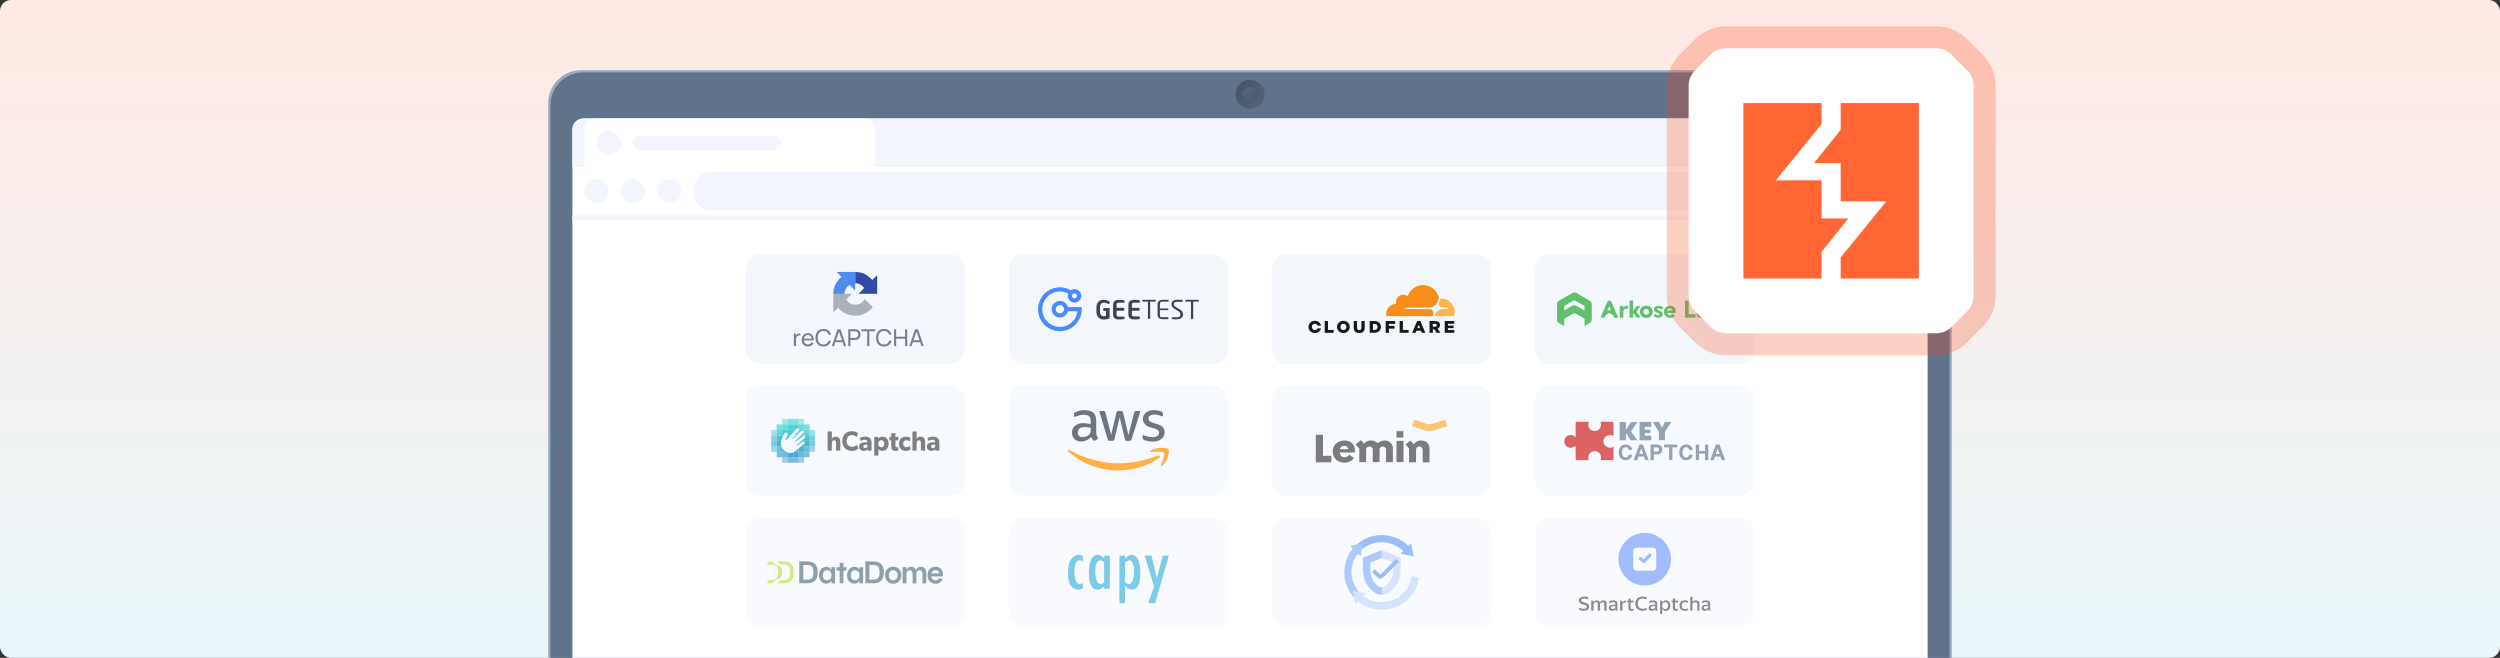 <svg width="1140" height="300" viewBox="0 0 1140 300" fill="none" xmlns="http://www.w3.org/2000/svg">
<rect x="0" y="0" width="1140" height="300" fill="#333333" stroke="none"/>
<rect width="1140" height="300" rx="5" fill="url(#paint0_linear_961_778)"/>
<path d="M250 47C250 38.716 256.716 32 265 32H875C883.284 32 890 38.716 890 47V300H250V47Z" fill="#9BA9BE"/>
<path d="M251 48C251 39.716 257.716 33 266 33H874C882.284 33 889 39.716 889 48V300H251V48Z" fill="#61728B"/>
<path d="M261 59C261 56.239 263.239 54 266 54H874C876.761 54 879 56.239 879 59V300H261V59Z" fill="white"/>
<path d="M261.035 98.207H878.966V100.414H261.035V98.207Z" fill="#F2F6FC"/>
<rect x="316.207" y="78.345" width="507.586" height="17.655" rx="8" fill="#F2F6FC"/>
<rect x="266.552" y="81.655" width="11.034" height="11.034" rx="5.517" fill="#F2F6FC"/>
<rect x="283.104" y="81.655" width="11.034" height="11.034" rx="5.517" fill="#F2F6FC"/>
<rect x="299.655" y="81.655" width="11.034" height="11.034" rx="5.517" fill="#F2F6FC"/>
<rect x="829.311" y="81.655" width="11.034" height="11.034" rx="5.517" fill="#F2F6FC"/>
<rect x="845.862" y="81.655" width="11.034" height="11.034" rx="5.517" fill="#F2F6FC"/>
<rect x="862.414" y="81.655" width="11.034" height="11.034" rx="5.517" fill="#F2F6FC"/>
<path d="M261.035 59.069C261.035 56.307 263.273 54.069 266.035 54.069H873.966C876.727 54.069 878.966 56.307 878.966 59.069V76.138H261.035V59.069Z" fill="#F2F6FC"/>
<rect x="832.621" y="60.69" width="8.828" height="8.828" rx="4.414" fill="#D7E0ED"/>
<rect x="817.172" y="60.69" width="8.828" height="8.828" rx="4.414" fill="#D7E0ED"/>
<rect x="848.069" y="60.69" width="8.828" height="8.828" rx="4.414" fill="#D7E0ED"/>
<rect x="863.517" y="60.69" width="8.828" height="8.828" rx="4.414" fill="#D7E0ED"/>
<path d="M266.552 59.069C266.552 56.307 268.79 54.069 271.552 54.069H393.966C396.727 54.069 398.966 56.307 398.966 59.069V76.138H266.552V59.069Z" fill="white"/>
<rect x="272.069" y="59.586" width="11.034" height="11.034" rx="5.517" fill="#F2F6FC"/>
<rect x="288.621" y="61.793" width="67.31" height="6.621" rx="3.31" fill="#F2F6FC"/>
<g opacity="0.9">
<path d="M700 122.667C700 118.985 702.985 116 706.667 116L793.333 116C797.015 116 800 118.985 800 122.667V159.333C800 163.015 797.015 166 793.333 166H706.667C702.985 166 700 163.015 700 159.333V122.667Z" fill="#F2F6FC"/>
<path d="M724.988 137.151L718.783 133.572C718.521 133.421 718.225 133.339 717.923 133.334C717.62 133.331 717.323 133.414 717.064 133.572L710.859 137.151C710.599 137.3 710.383 137.515 710.232 137.775C710.082 138.034 710.001 138.328 710 138.628V145.814C710.005 146.113 710.086 146.407 710.237 146.665C710.387 146.924 710.601 147.14 710.859 147.292L711.289 147.531L713.269 148.676V145.361L717.923 142.688L722.577 145.361V148.655L724.558 147.509L724.987 147.247C725.247 147.097 725.464 146.882 725.614 146.622C725.765 146.363 725.845 146.069 725.847 145.769V138.607C725.84 138.311 725.758 138.022 725.608 137.767C725.457 137.512 725.244 137.299 724.988 137.151ZM722.53 141.588L718.761 139.394C718.499 139.243 718.204 139.161 717.902 139.155C717.598 139.152 717.3 139.235 717.041 139.394L713.246 141.588V139.514L717.137 137.27C717.366 137.141 717.625 137.073 717.888 137.073C718.152 137.073 718.411 137.141 718.64 137.27L722.531 139.514L722.53 141.588Z" fill="#50B95D"/>
<path d="M753.413 141.041C753.265 140.71 753.054 140.41 752.792 140.158C752.524 139.912 752.206 139.725 751.861 139.609C751.119 139.354 750.313 139.354 749.57 139.609C749.225 139.725 748.908 139.912 748.639 140.158C748.367 140.401 748.155 140.703 748.019 141.041C747.862 141.403 747.781 141.792 747.781 142.187C747.772 142.582 747.854 142.974 748.019 143.332C748.168 143.664 748.378 143.964 748.64 144.215C748.908 144.462 749.226 144.649 749.571 144.764C750.313 145.019 751.12 145.019 751.862 144.764C752.207 144.649 752.525 144.462 752.793 144.215C753.065 143.973 753.278 143.671 753.414 143.332C753.571 142.971 753.652 142.581 753.652 142.187C753.658 141.792 753.576 141.401 753.413 141.041ZM750.716 143.523C750.452 143.523 750.193 143.445 749.973 143.298C749.754 143.151 749.582 142.942 749.481 142.698C749.38 142.454 749.353 142.185 749.405 141.926C749.457 141.666 749.584 141.428 749.771 141.241C749.958 141.054 750.196 140.927 750.455 140.876C750.715 140.824 750.983 140.85 751.228 140.952C751.472 141.053 751.681 141.224 751.827 141.444C751.974 141.664 752.053 141.922 752.053 142.187C752.053 142.362 752.019 142.536 751.952 142.698C751.884 142.861 751.786 143.008 751.662 143.132C751.538 143.257 751.39 143.355 751.228 143.422C751.066 143.489 750.892 143.523 750.716 143.523Z" fill="#50B95D"/>
<path d="M746.5 142.678C746.402 142.535 746.345 142.368 746.335 142.195C746.349 142.023 746.406 141.857 746.5 141.712L747.983 139.592H746.354L744.734 141.778C744.718 141.808 744.703 141.84 744.69 141.872V137.031H743.067V144.812H744.69V142.534C744.703 142.564 744.718 142.594 744.734 142.623L746.354 144.809H748.094L746.5 142.678Z" fill="#50B95D"/>
<path d="M770.024 137.031V143.261H773.174V144.812H768.353V137.031C768.353 137.031 770.038 137.017 770.024 137.031Z" fill="#50B95D"/>
<path d="M779.474 137.031V144.812H780.977V144.12C781.06 144.227 781.157 144.323 781.264 144.406C781.373 144.506 781.493 144.594 781.622 144.668C781.767 144.746 781.919 144.81 782.076 144.859C782.247 144.908 782.423 144.932 782.601 144.931C782.96 144.932 783.316 144.867 783.651 144.74C783.962 144.614 784.24 144.418 784.463 144.167C784.7 143.924 784.88 143.63 784.988 143.308C785.115 142.956 785.18 142.585 785.179 142.21C785.19 141.862 785.141 141.515 785.035 141.184C784.935 140.862 784.772 140.562 784.558 140.301C784.355 140.038 784.094 139.826 783.795 139.681C783.488 139.513 783.142 139.431 782.793 139.442C782.467 139.438 782.143 139.494 781.838 139.609C781.547 139.711 781.29 139.893 781.098 140.135V137.031H779.474ZM782.266 143.525C782.002 143.525 781.743 143.446 781.523 143.299C781.304 143.152 781.132 142.944 781.031 142.699C780.93 142.455 780.904 142.186 780.955 141.927C781.007 141.668 781.134 141.43 781.321 141.243C781.508 141.056 781.746 140.928 782.005 140.877C782.265 140.825 782.533 140.852 782.778 140.953C783.022 141.054 783.231 141.225 783.377 141.445C783.524 141.665 783.603 141.923 783.603 142.188C783.603 142.363 783.568 142.537 783.501 142.699C783.434 142.861 783.336 143.008 783.212 143.132C783.088 143.256 782.941 143.355 782.779 143.422C782.617 143.489 782.443 143.523 782.267 143.523L782.266 143.525Z" fill="#50B95D"/>
<path d="M737.913 144.836L734.572 137.151L733.164 137.175L729.847 144.836H731.708L732.196 143.615L733.286 142.984C733.446 142.886 733.631 142.835 733.818 142.836C734.005 142.84 734.188 142.891 734.35 142.984L735.546 143.68L736.005 144.836H737.913ZM734.276 141.488C734.134 141.408 733.973 141.366 733.81 141.366C733.647 141.366 733.487 141.408 733.345 141.488L732.878 141.757L733.809 139.537L734.738 141.754L734.276 141.488Z" fill="#50B95D"/>
<path d="M756.324 140.54C756.829 140.561 757.307 140.775 757.66 141.136L758.473 140.325V140.301L758.33 140.158C757.753 139.664 757.013 139.4 756.253 139.418C755.036 139.418 754.201 140.087 754.201 141.065C754.188 141.277 754.232 141.488 754.329 141.677C754.425 141.866 754.571 142.026 754.75 142.14C755.248 142.404 755.767 142.628 756.301 142.809C756.826 142.999 756.897 143.286 756.778 143.477C756.707 143.585 756.606 143.672 756.488 143.727C756.37 143.781 756.239 143.802 756.11 143.787C755.606 143.761 755.13 143.548 754.774 143.19L753.962 144.002L754.105 144.145C754.683 144.639 755.422 144.903 756.182 144.885C757.399 144.885 758.235 144.217 758.235 143.238C758.234 143.029 758.184 142.822 758.089 142.635C757.993 142.449 757.855 142.287 757.686 142.164C757.369 141.942 757.024 141.765 756.659 141.638C756.378 141.564 756.106 141.46 755.848 141.328C755.757 141.28 755.687 141.199 755.652 141.102C755.617 141.005 755.618 140.899 755.657 140.803C755.74 140.71 755.843 140.638 755.959 140.593C756.075 140.547 756.2 140.529 756.324 140.54Z" fill="#50B95D"/>
<path d="M787.852 140.54C788.357 140.561 788.835 140.774 789.189 141.136L790 140.325V140.301L789.857 140.158C789.28 139.663 788.54 139.4 787.78 139.418C786.563 139.418 785.728 140.087 785.728 141.065C785.715 141.277 785.759 141.488 785.856 141.677C785.952 141.866 786.097 142.026 786.277 142.14C786.775 142.404 787.293 142.628 787.828 142.809C788.353 142.999 788.424 143.286 788.305 143.477C788.233 143.585 788.133 143.672 788.015 143.727C787.897 143.781 787.766 143.802 787.637 143.787C787.132 143.761 786.656 143.548 786.3 143.19L785.488 144.002L785.632 144.145C786.209 144.64 786.948 144.903 787.708 144.885C788.925 144.885 789.76 144.217 789.76 143.238C789.76 143.029 789.71 142.822 789.614 142.635C789.519 142.449 789.381 142.287 789.211 142.164C788.895 141.942 788.55 141.765 788.185 141.638C787.904 141.564 787.632 141.46 787.374 141.328C787.283 141.28 787.213 141.199 787.178 141.102C787.143 141.005 787.144 140.899 787.183 140.803C787.266 140.71 787.37 140.638 787.486 140.592C787.602 140.546 787.728 140.528 787.852 140.54Z" fill="#50B95D"/>
<path d="M764.153 142.187C764.161 141.799 764.105 141.411 763.986 141.042C763.871 140.72 763.702 140.421 763.485 140.158C763.269 139.915 762.999 139.727 762.697 139.609C762.37 139.482 762.022 139.418 761.671 139.419C761.281 139.42 760.894 139.484 760.525 139.609C760.18 139.725 759.864 139.912 759.595 140.158C759.323 140.401 759.111 140.703 758.975 141.041C758.818 141.403 758.737 141.792 758.737 142.187C758.728 142.582 758.809 142.973 758.975 143.332C759.123 143.664 759.334 143.964 759.595 144.215C759.858 144.47 760.177 144.658 760.526 144.764C760.895 144.89 761.282 144.954 761.672 144.955C762.099 144.951 762.521 144.862 762.913 144.693C763.228 144.55 763.511 144.348 763.748 144.096L762.746 143.094C762.618 143.275 762.456 143.429 762.269 143.548C762.038 143.675 761.775 143.731 761.512 143.71C761.249 143.689 760.999 143.591 760.791 143.428C760.572 143.234 760.422 142.975 760.362 142.689H764.133V142.187H764.153ZM760.382 141.591C760.425 141.312 760.567 141.057 760.781 140.874C760.996 140.69 761.269 140.589 761.551 140.589C761.833 140.589 762.107 140.69 762.321 140.874C762.535 141.057 762.677 141.312 762.721 141.591H760.382Z" fill="#50B95D"/>
<path d="M740.226 139.585V140.42C740.376 140.124 740.597 139.869 740.871 139.681C741.141 139.51 741.458 139.426 741.778 139.442H742.064C742.153 139.444 742.242 139.46 742.326 139.489V140.967C742.109 140.815 741.85 140.732 741.585 140.731C741.409 140.73 741.236 140.765 741.073 140.832C740.911 140.899 740.764 140.998 740.639 141.122C740.515 141.246 740.417 141.393 740.35 141.556C740.283 141.718 740.248 141.892 740.249 142.067V142.616H740.225V144.836H738.602V139.585C738.602 139.585 740.247 139.606 740.226 139.585Z" fill="#50B95D"/>
<path d="M778.64 144.812V142.139C778.641 141.754 778.6 141.37 778.52 140.993C778.462 140.681 778.331 140.386 778.138 140.134C777.945 139.894 777.689 139.712 777.399 139.609C777.022 139.483 776.626 139.426 776.229 139.442H776.181C775.422 139.423 774.682 139.687 774.105 140.181L773.962 140.325V140.348L774.773 141.16C775.115 140.792 775.585 140.569 776.086 140.539H776.11C776.379 140.538 776.641 140.631 776.85 140.801C776.953 140.884 777.035 140.99 777.089 141.11C777.143 141.23 777.167 141.362 777.16 141.494H776.42C776.156 141.494 775.892 141.518 775.632 141.565C775.375 141.607 775.12 141.663 774.869 141.732C774.641 141.807 774.425 141.911 774.225 142.043C774.037 142.183 773.882 142.362 773.771 142.568C773.665 142.795 773.608 143.043 773.604 143.293C773.6 143.544 773.649 143.793 773.747 144.024C773.841 144.22 773.98 144.392 774.152 144.525C774.33 144.666 774.532 144.771 774.749 144.836C774.981 144.904 775.223 144.936 775.465 144.931C775.793 144.928 776.117 144.863 776.42 144.74C776.724 144.625 776.983 144.416 777.16 144.144V144.812H778.64ZM777.136 142.618C777.112 142.941 776.965 143.242 776.725 143.459C776.485 143.677 776.171 143.794 775.847 143.787C775.251 143.787 774.988 143.501 774.988 143.19C774.988 142.546 776.181 142.522 776.897 142.522H777.136V142.618Z" fill="#50B95D"/>
<path d="M580 122.667C580 118.985 582.985 116 586.667 116L673.333 116C677.015 116 680 118.985 680 122.667V159.333C680 163.015 677.015 166 673.333 166H586.667C582.985 166 580 163.015 580 159.333V122.667Z" fill="#F2F6FC"/>
<path d="M653.411 143.951L653.571 143.398C653.761 142.74 653.69 142.132 653.371 141.684C653.073 141.272 652.586 141.031 651.99 141.002L640.718 140.859C640.683 140.859 640.648 140.849 640.617 140.833C640.586 140.816 640.559 140.792 640.539 140.762C640.519 140.733 640.507 140.699 640.503 140.664C640.499 140.629 640.504 140.594 640.516 140.561C640.536 140.505 640.571 140.457 640.617 140.421C640.663 140.386 640.719 140.365 640.778 140.361L652.159 140.211C653.502 140.15 654.971 139.055 655.483 137.717L656.131 136.022C656.149 135.974 656.158 135.924 656.157 135.873C656.157 135.846 656.154 135.819 656.148 135.792C655.795 134.215 654.936 132.797 653.702 131.753C652.468 130.709 650.927 130.098 649.313 130.011C647.699 129.924 646.102 130.367 644.763 131.272C643.424 132.177 642.418 133.495 641.897 135.025C641.344 134.614 640.678 134.384 639.99 134.367C639.301 134.35 638.624 134.547 638.052 134.93C637.48 135.313 637.04 135.863 636.793 136.506C636.546 137.149 636.504 137.853 636.673 138.52C636.003 138.538 635.343 138.697 634.739 138.989C634.135 139.28 633.599 139.696 633.168 140.21C632.737 140.724 632.42 141.324 632.238 141.97C632.056 142.615 632.013 143.292 632.112 143.956C632.12 144.008 632.145 144.056 632.185 144.091C632.225 144.126 632.276 144.145 632.329 144.145H653.147C653.206 144.146 653.264 144.127 653.312 144.092C653.359 144.057 653.394 144.008 653.411 143.951Z" fill="#F78100"/>
<path d="M657.168 136.15C657.069 136.15 656.964 136.153 656.855 136.159C656.838 136.16 656.822 136.163 656.807 136.17C656.78 136.179 656.755 136.194 656.735 136.215C656.715 136.236 656.701 136.261 656.694 136.289L656.246 137.82C656.055 138.479 656.125 139.086 656.446 139.534C656.608 139.746 656.817 139.917 657.056 140.036C657.295 140.154 657.558 140.216 657.825 140.216L660.229 140.365C660.263 140.366 660.296 140.375 660.325 140.391C660.355 140.407 660.38 140.43 660.399 140.458C660.42 140.487 660.433 140.521 660.437 140.557C660.441 140.592 660.437 140.628 660.425 140.662C660.406 140.717 660.371 140.766 660.324 140.801C660.278 140.837 660.222 140.858 660.163 140.862L657.667 141.011C656.31 141.074 654.849 142.168 654.337 143.504L654.156 143.975C654.149 143.995 654.146 144.016 654.148 144.037C654.15 144.058 654.158 144.079 654.169 144.096C654.181 144.114 654.196 144.129 654.214 144.14C654.233 144.15 654.253 144.156 654.274 144.157H662.875C662.928 144.159 662.979 144.142 663.021 144.11C663.063 144.079 663.092 144.034 663.105 143.983C663.362 143.067 663.403 142.103 663.225 141.169C663.047 140.234 662.656 139.353 662.081 138.594C661.507 137.836 660.765 137.221 659.913 136.797C659.061 136.373 658.123 136.152 657.171 136.15H657.168Z" fill="#FCAD32"/>
<path d="M604.062 146.384H605.55V150.454H608.154V151.759H604.062V146.384Z" fill="black"/>
<path d="M609.698 149.093V149.079C609.698 147.535 610.948 146.283 612.601 146.283C614.253 146.283 615.487 147.52 615.487 149.063V149.079C615.487 150.622 614.238 151.873 612.585 151.873C610.932 151.873 609.698 150.631 609.698 149.093ZM613.967 149.093V149.079C613.967 148.298 613.407 147.628 612.585 147.628C611.763 147.628 611.226 148.287 611.226 149.063V149.079C611.226 149.86 611.787 150.53 612.601 150.53C613.414 150.53 613.967 149.869 613.967 149.093Z" fill="black"/>
<path d="M617.31 149.405V146.384H618.823V149.37C618.823 150.151 619.214 150.515 619.814 150.515C620.413 150.515 620.804 150.162 620.804 149.409V146.384H622.316V149.363C622.316 151.098 621.326 151.862 619.798 151.862C618.27 151.862 617.31 151.081 617.31 149.405Z" fill="black"/>
<path d="M624.596 146.384H626.669C628.588 146.384 629.702 147.49 629.702 149.039V149.055C629.702 150.606 628.573 151.757 626.639 151.757H624.596V146.384ZM626.692 150.445C627.582 150.445 628.174 149.953 628.174 149.085V149.071C628.174 148.21 627.582 147.71 626.692 147.71H626.081V150.439L626.692 150.445Z" fill="black"/>
<path d="M631.868 146.384H636.167V147.69H633.358V148.603H635.9V149.839H633.358V151.759H631.868V146.384Z" fill="black"/>
<path d="M638.24 146.384H639.729V150.454H642.333V151.759H638.24V146.384Z" fill="black"/>
<path d="M646.232 146.347H647.668L649.95 151.759H648.354L647.962 150.8H645.887L645.504 151.759H643.942L646.232 146.347ZM647.537 149.639L646.938 148.112L646.326 149.639H647.537Z" fill="black"/>
<path d="M651.869 146.384H654.411C655.234 146.384 655.801 146.599 656.162 146.968C656.323 147.132 656.449 147.328 656.531 147.543C656.613 147.758 656.65 147.988 656.638 148.218V148.233C656.65 148.59 656.55 148.941 656.352 149.237C656.153 149.534 655.866 149.76 655.532 149.884L656.815 151.759H655.096L654.012 150.131H653.359V151.759H651.869V146.384ZM654.342 148.964C654.85 148.964 655.142 148.717 655.142 148.327V148.311C655.142 147.888 654.829 147.674 654.334 147.674H653.359V148.964H654.342Z" fill="black"/>
<path d="M658.786 146.384H663.11V147.651H660.261V148.464H662.841V149.639H660.261V150.492H663.147V151.759H658.786V146.384Z" fill="black"/>
<path d="M600.8 149.718C600.698 149.959 600.527 150.165 600.308 150.308C600.088 150.452 599.831 150.527 599.569 150.524C598.754 150.524 598.195 149.847 598.195 149.073V149.057C598.195 148.276 598.74 147.62 599.554 147.62C599.833 147.618 600.105 147.703 600.334 147.863C600.563 148.023 600.737 148.249 600.831 148.512H602.393C602.15 147.233 601.027 146.281 599.569 146.281C597.91 146.281 596.667 147.531 596.667 149.077V149.093C596.667 150.636 597.895 151.873 599.554 151.873C600.972 151.873 602.081 150.955 602.373 149.724L600.8 149.718Z" fill="black"/>
<g opacity="0.8">
<path d="M700 182.667C700 178.985 702.985 176 706.667 176H793.333C797.015 176 800 178.985 800 182.667V219.333C800 223.015 797.015 226 793.333 226H706.667C702.985 226 700 223.015 700 219.333V182.667Z" fill="#F2F6FC"/>
<path d="M719.125 192.333H724.586C724.519 192.433 724.367 192.757 724.288 193.26C724.188 193.889 724.321 195.047 725.181 195.808C726.042 196.57 727.63 196.834 728.623 196.206C729.616 195.577 730.079 194.485 730.079 193.657C730.079 192.995 729.881 192.499 729.781 192.333H735.076C735.308 192.333 735.771 192.486 735.771 193.095V198.886C735.771 198.886 735.401 198.555 734.845 198.423C734.15 198.257 732.859 198.357 731.999 199.25C731.138 200.144 730.873 201.567 731.568 202.692C732.263 203.817 733.322 204.181 734.249 204.181C734.99 204.181 735.573 203.85 735.771 203.685V209.278C735.782 209.454 735.705 209.807 735.308 209.807H729.814C729.881 209.675 730.026 209.317 730.079 208.947C730.145 208.483 730.079 206.895 728.755 206.167C727.432 205.439 726.141 205.704 725.281 206.399C724.42 207.094 724.255 208.053 724.255 208.616C724.255 209.066 724.409 209.598 724.486 209.807H719.092C718.893 209.818 718.496 209.688 718.496 209.079V203.387C718.496 203.321 718.397 203.221 718.298 203.354C718.198 203.486 717.305 204.148 716.246 204.181C715.187 204.214 713.333 203.453 713.333 201.269C713.333 199.085 715.087 198.357 716.246 198.357C717.404 198.357 718.198 199.118 718.298 199.217C718.397 199.316 718.496 199.349 718.496 199.217V192.995C718.496 192.775 718.622 192.333 719.125 192.333Z" fill="#CF2525"/>
<path d="M738.551 200.773V192.466H741.397V196.106L743.747 192.466H746.659L743.747 196.768L746.659 200.773H743.582L741.397 197.331V200.773H738.551Z" fill="#697F97"/>
<path d="M752.98 200.773H747.652V192.4H752.98V194.65H750.002V196.007H752.583V197.43H750.002V198.688H752.98V200.773Z" fill="#697F97"/>
<path d="M756.455 196.967L753.642 192.4H756.455L757.911 195.081L759.202 192.4H762.048L759.202 196.967V200.74H756.455V196.967Z" fill="#697F97"/>
<path d="M739.64 206.268C739.64 205.784 739.699 205.368 739.819 205.023C739.942 204.674 740.123 204.407 740.362 204.223C740.604 204.038 740.903 203.946 741.259 203.946C741.533 203.946 741.771 204.001 741.971 204.111C742.175 204.218 742.338 204.366 742.461 204.557C742.584 204.745 742.665 204.958 742.703 205.197L744.264 205.173C744.248 204.84 744.164 204.523 744.012 204.223C743.864 203.922 743.657 203.655 743.392 203.423C743.127 203.19 742.815 203.007 742.456 202.875C742.097 202.739 741.702 202.671 741.268 202.671C740.616 202.671 740.057 202.822 739.591 203.122C739.126 203.423 738.769 203.843 738.52 204.383C738.271 204.919 738.146 205.548 738.146 206.268C738.146 206.989 738.271 207.619 738.52 208.159C738.769 208.696 739.126 209.114 739.591 209.415C740.057 209.712 740.616 209.861 741.268 209.861C741.702 209.861 742.097 209.794 742.456 209.662C742.815 209.526 743.127 209.342 743.392 209.109C743.657 208.877 743.864 208.61 744.012 208.309C744.164 208.009 744.248 207.692 744.264 207.359L742.703 207.34C742.665 207.579 742.584 207.792 742.461 207.98C742.338 208.167 742.175 208.316 741.971 208.426C741.771 208.532 741.533 208.586 741.259 208.586C740.903 208.586 740.604 208.494 740.362 208.309C740.123 208.125 739.942 207.86 739.819 207.514C739.699 207.169 739.64 206.753 739.64 206.268Z" fill="#697F97"/>
<path d="M747.12 208.169H749.626L750.178 209.807H751.769L749.19 202.72H747.566L744.972 209.807H746.567L747.12 208.169ZM747.498 207.005L748.38 204.431L749.253 207.005H747.498Z" fill="#697F97"/>
<path d="M754.134 209.807V207.209H755.559C756.351 207.209 756.954 207.015 757.368 206.627C757.784 206.239 757.993 205.683 757.993 204.96C757.993 204.239 757.784 203.686 757.368 203.302C756.954 202.914 756.351 202.72 755.559 202.72H752.641V209.807H754.134ZM754.134 204H755.521C755.847 204 756.093 204.084 756.257 204.252C756.422 204.42 756.505 204.656 756.505 204.96C756.505 205.263 756.422 205.501 756.257 205.672C756.093 205.843 755.847 205.929 755.521 205.929H754.134V204Z" fill="#697F97"/>
<path d="M762.613 209.807V204H764.862V202.72H758.865V204H761.12V209.807H762.613Z" fill="#697F97"/>
<path d="M767.232 206.268C767.232 205.784 767.292 205.368 767.412 205.023C767.535 204.674 767.716 204.407 767.955 204.223C768.197 204.038 768.496 203.946 768.852 203.946C769.126 203.946 769.364 204.001 769.564 204.111C769.768 204.218 769.931 204.366 770.054 204.557C770.177 204.745 770.257 204.958 770.296 205.197L771.857 205.173C771.841 204.84 771.757 204.523 771.605 204.223C771.456 203.922 771.25 203.655 770.985 203.423C770.72 203.19 770.408 203.007 770.049 202.875C769.69 202.739 769.294 202.671 768.861 202.671C768.208 202.671 767.649 202.822 767.184 203.122C766.719 203.423 766.361 203.843 766.113 204.383C765.864 204.919 765.739 205.548 765.739 206.268C765.739 206.989 765.864 207.619 766.113 208.159C766.361 208.696 766.719 209.114 767.184 209.415C767.649 209.712 768.208 209.861 768.861 209.861C769.294 209.861 769.69 209.794 770.049 209.662C770.408 209.526 770.72 209.342 770.985 209.109C771.25 208.877 771.456 208.61 771.605 208.309C771.757 208.009 771.841 207.692 771.857 207.359L770.296 207.34C770.257 207.579 770.177 207.792 770.054 207.98C769.931 208.167 769.768 208.316 769.564 208.426C769.364 208.532 769.126 208.586 768.852 208.586C768.496 208.586 768.197 208.494 767.955 208.309C767.716 208.125 767.535 207.86 767.412 207.514C767.292 207.169 767.232 206.753 767.232 206.268Z" fill="#697F97"/>
<path d="M777.495 202.72V205.677H774.771V202.72H773.282V209.807H774.771V206.855H777.495V209.807H778.983V202.72H777.495Z" fill="#697F97"/>
<path d="M782.018 208.169H784.524L785.077 209.807H786.667L784.088 202.72H782.464L779.87 209.807H781.465L782.018 208.169ZM782.396 207.005L783.278 204.431L784.151 207.005H782.396Z" fill="#697F97"/>
</g>
<g opacity="0.6">
<path d="M460 242.667C460 238.985 462.985 236 466.667 236H553.333C557.015 236 560 238.985 560 242.667V279.333C560 283.015 557.015 286 553.333 286H466.667C462.985 286 460 283.015 460 279.333V242.667Z" fill="#F2F6FC"/>
<path d="M503.677 256.426L504.044 255.164C503.861 254.924 502.211 253 500.562 253C499.096 253 496.53 254.082 496.53 261.295C496.53 268.508 499.279 268.869 500.562 268.869C502.394 268.869 503.799 266.945 504.044 266.705L503.677 265.443C503.433 265.623 502.431 266.344 501.845 266.344C501.112 266.344 499.462 265.443 499.462 260.574C499.462 255.705 501.112 255.525 501.845 255.525C502.431 255.525 503.433 256.246 503.677 256.426Z" fill="#0B9FD6"/>
<path d="M525.12 253.361H522.004L526.219 267.426L523.653 275H526.769L533 253.361H530.251L527.502 263.82L525.12 253.361Z" fill="#0B9FD6"/>
<path d="M503.494 253.361H506.06V268.508H503.494V253.361Z" fill="#0B9FD6"/>
<path d="M513.015 256.426L512.657 255.164C512.836 254.924 514.445 253 516.054 253C517.485 253 519.988 254.082 519.988 261.295C519.988 268.508 517.306 268.869 516.054 268.869C514.267 268.869 512.896 266.945 512.657 266.705L513.015 265.443C513.253 265.623 514.231 266.344 514.803 266.344C515.518 266.344 517.127 265.443 517.127 260.574C517.127 255.705 515.518 255.525 514.803 255.525C514.231 255.525 513.253 256.246 513.015 256.426Z" fill="#0B9FD6"/>
<path d="M513.024 253.361H510.458V275H513.024V253.361Z" fill="#0B9FD6"/>
<path d="M493.781 256.066V253.721C493.598 253.481 492.938 253 491.765 253C490.299 253 487 254.082 487 261.295C487 268.508 490.482 268.869 491.765 268.869C492.791 268.869 493.537 268.388 493.781 268.148V265.803C493.537 265.984 492.901 266.344 492.315 266.344C491.582 266.344 489.932 265.443 489.932 260.574C489.932 255.705 491.582 255.525 492.315 255.525C492.901 255.525 493.537 255.885 493.781 256.066Z" fill="#0B9FD6"/>
</g>
<g opacity="0.6">
<path d="M700 242.667C700 238.985 702.985 236 706.667 236H793.333C797.015 236 800 238.985 800 242.667V279.333C800 283.015 797.015 286 793.333 286H706.667C702.985 286 700 283.015 700 279.333V242.667Z" fill="#F2F6FC"/>
<path d="M722.5 272C723.413 272 724.04 272.312 724.239 272.468V273.351C724.022 273.212 723.369 272.935 722.5 272.935C721.413 272.935 721.033 273.351 721.033 273.766C721.033 274.286 721.576 274.545 722.5 274.753C723.424 274.961 724.674 275.273 724.674 276.675C724.674 278.078 723.261 278.545 722.12 278.545C721.206 278.545 720.326 278.13 720 277.922V277.039C720.254 277.229 721.033 277.61 722.12 277.61C722.935 277.61 723.587 277.403 723.587 276.675C723.587 275.948 722.609 275.792 721.685 275.584C720.761 275.377 720 274.909 720 273.662C720 272.571 721.141 272 722.5 272Z" fill="#262626"/>
<path d="M725.598 273.87V278.442H726.63V275.273C726.775 275.048 727.217 274.597 727.826 274.597C728.098 274.597 728.587 274.649 728.587 275.221V278.442H729.619V275.325C729.764 275.082 730.195 274.597 730.761 274.597C731.467 274.597 731.576 274.961 731.576 275.273V278.442H732.608V274.857C732.608 274.753 732.554 273.766 731.195 273.766C730.282 273.766 729.728 274.424 729.565 274.753C729.547 274.424 729.239 273.766 728.152 273.766C727.326 273.766 726.793 274.355 726.63 274.649L726.522 273.87H725.598Z" fill="#262626"/>
<path d="M738.749 278.442V273.87H739.673L739.782 274.805C739.836 274.684 740.032 274.379 740.38 274.13C740.728 273.881 741.177 273.784 741.358 273.766V274.805C741.249 274.788 740.945 274.774 740.597 274.857C740.249 274.94 739.945 275.307 739.836 275.481V278.442H738.749Z" fill="#262626"/>
<path d="M742.608 273.87V272.935H743.532V273.87H744.945V274.701H743.532V277.195C743.532 277.61 743.858 277.714 744.238 277.714C744.543 277.714 744.836 277.61 744.945 277.558V278.286C744.891 278.372 744.619 278.545 743.967 278.545C743.151 278.545 742.608 278.182 742.608 277.299V274.701H741.956V273.87H742.608Z" fill="#262626"/>
<path d="M750.923 273.351V272.468C750.778 272.312 750.206 272 749.075 272C747.662 272 745.706 272.727 745.706 275.325C745.706 277.922 747.934 278.545 749.075 278.545C749.988 278.545 750.687 278.199 750.923 278.026V277.091C750.76 277.264 750.184 277.61 749.184 277.61C747.934 277.61 746.847 277.091 746.847 275.221C746.847 273.351 747.988 272.935 749.075 272.935C749.945 272.935 750.669 273.212 750.923 273.351Z" fill="#262626"/>
<path d="M733.913 275.013V274.182C734.058 274.043 734.619 273.766 735.706 273.766C737.065 273.766 737.554 274.442 737.554 275.273V277.662C737.554 278.119 737.663 278.372 737.717 278.442H736.684C736.648 278.234 736.576 277.756 736.576 277.506V275.273C736.576 275.013 736.413 274.545 735.489 274.597C734.75 274.639 734.13 274.892 733.913 275.013Z" fill="#262626"/>
<path d="M735.815 275.74H736.684L736.847 276.364H735.597C734.728 276.364 734.619 276.883 734.619 277.091C734.619 277.299 734.619 277.714 735.434 277.714C736.086 277.714 736.648 277.056 736.847 276.727C736.847 277.022 736.749 277.694 736.358 278.026C735.869 278.442 735.434 278.545 735.108 278.545C734.782 278.545 733.587 278.494 733.641 277.195C733.695 275.896 735.054 275.74 735.815 275.74Z" fill="#262626"/>
<path d="M752.066 275.013V274.182C752.211 274.043 752.773 273.766 753.859 273.766C755.218 273.766 755.707 274.442 755.707 275.273V277.662C755.707 278.119 755.816 278.372 755.87 278.442H754.838C754.801 278.234 754.729 277.756 754.729 277.506V275.273C754.729 275.013 754.566 274.545 753.642 274.597C752.903 274.639 752.283 274.892 752.066 275.013Z" fill="#262626"/>
<path d="M753.968 275.74H754.838L755.001 276.364H753.751C752.881 276.364 752.773 276.883 752.773 277.091C752.773 277.299 752.773 277.714 753.588 277.714C754.24 277.714 754.801 277.056 755.001 276.727C755.001 277.022 754.903 277.694 754.512 278.026C754.023 278.442 753.588 278.545 753.262 278.545C752.936 278.545 751.74 278.494 751.794 277.195C751.849 275.896 753.207 275.74 753.968 275.74Z" fill="#262626"/>
<path d="M776.196 275.013V274.182C776.341 274.043 776.902 273.766 777.989 273.766C779.348 273.766 779.837 274.442 779.837 275.273V277.662C779.837 278.119 779.946 278.372 780 278.442H778.967C778.931 278.234 778.859 277.756 778.859 277.506V275.273C778.859 275.013 778.696 274.545 777.772 274.597C777.033 274.639 776.413 274.892 776.196 275.013Z" fill="#262626"/>
<path d="M778.098 275.74H778.967L779.13 276.364H777.881C777.011 276.364 776.902 276.883 776.902 277.091C776.902 277.299 776.902 277.714 777.717 277.714C778.37 277.714 778.931 277.056 779.13 276.727C779.13 277.022 779.033 277.694 778.641 278.026C778.152 278.442 777.717 278.545 777.391 278.545C777.065 278.545 775.87 278.494 775.924 277.195C775.978 275.896 777.337 275.74 778.098 275.74Z" fill="#262626"/>
<path d="M757.01 280V273.87H757.879C757.916 273.991 757.988 274.327 757.988 274.701V280H757.01Z" fill="#262626"/>
<path d="M759.564 278.545C758.521 278.545 757.97 277.714 757.825 277.299L757.879 276.519C757.952 276.918 758.336 277.714 759.292 277.714C760.488 277.714 760.705 276.727 760.705 276.052C760.705 275.377 760.434 274.597 759.292 274.597C758.379 274.597 757.97 275.29 757.879 275.636L757.825 274.909C758.042 274.528 758.694 273.766 759.564 273.766C760.651 273.766 761.684 274.494 761.684 276.052C761.684 277.61 760.868 278.545 759.564 278.545Z" fill="#262626"/>
<path d="M762.227 274.701V273.87H762.825V272.935H763.803V273.87H765.216V274.701H763.803V277.143C763.803 277.455 764.02 277.714 764.455 277.714C764.803 277.714 765.035 277.61 765.107 277.558V278.286C765.053 278.372 764.792 278.545 764.183 278.545C763.423 278.545 762.825 278.13 762.825 277.299V274.701H762.227Z" fill="#262626"/>
<path d="M769.781 274.857V274.13C769.618 274.009 769.118 273.766 768.422 273.766C767.553 273.766 765.868 274.078 765.868 276.156C765.868 278.234 767.553 278.545 768.422 278.545C769.118 278.545 769.618 278.268 769.781 278.13V277.403C769.618 277.506 769.118 277.714 768.422 277.714C767.553 277.714 766.901 277.403 766.901 276.156C766.901 274.909 767.499 274.597 768.422 274.597C769.162 274.597 769.636 274.771 769.781 274.857Z" fill="#262626"/>
<path d="M770.759 278.442V272.104H771.792V274.649C771.882 274.355 772.335 273.766 773.422 273.766C774.02 273.766 774.944 274.026 774.944 275.013V278.442H773.966V275.325C773.966 275.065 773.911 274.597 773.042 274.597C772.346 274.597 771.919 275.048 771.792 275.273V278.442H770.759Z" fill="#262626"/>
<path d="M738 255.002C738 248.374 743.373 243 750 243C756.627 243 762 248.374 762 255.002C762 261.631 756.627 267.005 750 267.005C743.373 267.005 738 261.631 738 255.002Z" fill="#5282FF"/>
<path d="M744.75 251.251C744.75 250.423 745.422 249.751 746.25 249.751H753.75C754.578 249.751 755.25 250.423 755.25 251.251V258.753C755.25 259.581 754.578 260.253 753.75 260.253H746.25C745.422 260.253 744.75 259.581 744.75 258.753V251.251Z" fill="#F2F6FC"/>
<path fill-rule="evenodd" clip-rule="evenodd" d="M752.849 252.665C753.145 252.954 753.152 253.429 752.863 253.726L750.088 256.576C749.807 256.865 749.348 256.88 749.049 256.61L747.549 255.26C747.241 254.983 747.216 254.509 747.493 254.201C747.77 253.893 748.244 253.868 748.552 254.145L749.516 255.013L751.788 252.679C752.077 252.382 752.552 252.376 752.849 252.665Z" fill="#5282FF"/>
</g>
<g opacity="0.8">
<path d="M340 182.667C340 178.985 342.985 176 346.667 176H433.333C437.015 176 440 178.985 440 182.667V219.333C440 223.015 437.015 226 433.333 226H346.667C342.985 226 340 223.015 340 219.333V182.667Z" fill="#F2F6FC"/>
<path opacity="0.5" d="M366.681 208.515H364.179V211.018H366.681V208.515Z" fill="url(#paint1_linear_961_778)"/>
<path opacity="0.7" d="M364.179 208.515H361.676V211.018H364.179V208.515Z" fill="url(#paint2_linear_961_778)"/>
<path opacity="0.7" d="M361.677 208.515H359.174V211.018H361.677V208.515Z" fill="url(#paint3_linear_961_778)"/>
<path opacity="0.5" d="M359.174 208.515H356.671V211.018H359.174V208.515Z" fill="url(#paint4_linear_961_778)"/>
<path opacity="0.7" d="M369.182 206.013H366.68V208.516H369.182V206.013Z" fill="url(#paint5_linear_961_778)"/>
<path opacity="0.8" d="M366.681 206.013H364.178V208.516H366.681V206.013Z" fill="url(#paint6_linear_961_778)"/>
<path d="M364.179 206.013H361.676V208.516H364.179V206.013Z" fill="url(#paint7_linear_961_778)"/>
<path d="M361.677 206.013H359.174V208.516H361.677V206.013Z" fill="url(#paint8_linear_961_778)"/>
<path opacity="0.8" d="M359.174 206.013H356.671V208.516H359.174V206.013Z" fill="url(#paint9_linear_961_778)"/>
<path opacity="0.7" d="M356.672 206.013H354.169V208.516H356.672V206.013Z" fill="url(#paint10_linear_961_778)"/>
<path opacity="0.5" d="M371.684 203.512H369.182V206.013H371.684V203.512Z" fill="url(#paint11_linear_961_778)"/>
<path opacity="0.8" d="M369.181 203.512H366.68V206.013H369.181V203.512Z" fill="url(#paint12_linear_961_778)"/>
<path d="M366.681 203.512H364.178V206.013H366.681V203.512Z" fill="url(#paint13_linear_961_778)"/>
<path d="M364.178 203.512H361.675V206.013H364.178V203.512Z" fill="url(#paint14_linear_961_778)"/>
<path d="M361.677 203.512H359.174V206.013H361.677V203.512Z" fill="url(#paint15_linear_961_778)"/>
<path d="M359.174 203.512H356.671V206.013H359.174V203.512Z" fill="url(#paint16_linear_961_778)"/>
<path opacity="0.8" d="M356.672 203.512H354.169V206.013H356.672V203.512Z" fill="url(#paint17_linear_961_778)"/>
<path opacity="0.5" d="M354.17 203.512H351.667V206.013H354.17V203.512Z" fill="url(#paint18_linear_961_778)"/>
<path opacity="0.7" d="M371.684 201.009H369.182V203.512H371.684V201.009Z" fill="url(#paint19_linear_961_778)"/>
<path d="M369.182 201.009H366.68V203.512H369.182V201.009Z" fill="url(#paint20_linear_961_778)"/>
<path d="M366.681 201.009H364.178V203.512H366.681V201.009Z" fill="url(#paint21_linear_961_778)"/>
<path d="M364.179 201.009H361.676V203.512H364.179V201.009Z" fill="url(#paint22_linear_961_778)"/>
<path d="M361.677 201.009H359.174V203.512H361.677V201.009Z" fill="url(#paint23_linear_961_778)"/>
<path d="M359.174 201.009H356.671V203.512H359.174V201.009Z" fill="url(#paint24_linear_961_778)"/>
<path d="M356.672 201.009H354.169V203.512H356.672V201.009Z" fill="url(#paint25_linear_961_778)"/>
<path opacity="0.7" d="M354.17 201.009H351.667V203.512H354.17V201.009Z" fill="url(#paint26_linear_961_778)"/>
<path opacity="0.7" d="M371.684 198.507H369.182V201.01H371.684V198.507Z" fill="url(#paint27_linear_961_778)"/>
<path d="M369.182 198.507H366.68V201.01H369.182V198.507Z" fill="url(#paint28_linear_961_778)"/>
<path d="M366.681 198.507H364.178V201.01H366.681V198.507Z" fill="url(#paint29_linear_961_778)"/>
<path d="M364.179 198.507H361.676V201.01H364.179V198.507Z" fill="url(#paint30_linear_961_778)"/>
<path d="M361.677 198.507H359.174V201.01H361.677V198.507Z" fill="url(#paint31_linear_961_778)"/>
<path d="M359.174 198.507H356.671V201.01H359.174V198.507Z" fill="url(#paint32_linear_961_778)"/>
<path d="M356.672 198.507H354.169V201.01H356.672V198.507Z" fill="url(#paint33_linear_961_778)"/>
<path opacity="0.7" d="M354.17 198.507H351.667V201.01H354.17V198.507Z" fill="url(#paint34_linear_961_778)"/>
<path opacity="0.5" d="M371.684 196.004H369.182V198.507H371.684V196.004Z" fill="url(#paint35_linear_961_778)"/>
<path opacity="0.8" d="M369.182 196.004H366.68V198.507H369.182V196.004Z" fill="url(#paint36_linear_961_778)"/>
<path d="M366.681 196.004H364.179V198.507H366.681V196.004Z" fill="url(#paint37_linear_961_778)"/>
<path d="M364.179 196.004H361.676V198.507H364.179V196.004Z" fill="url(#paint38_linear_961_778)"/>
<path d="M361.677 196.004H359.174V198.507H361.677V196.004Z" fill="url(#paint39_linear_961_778)"/>
<path d="M359.174 196.004H356.671V198.507H359.174V196.004Z" fill="url(#paint40_linear_961_778)"/>
<path opacity="0.8" d="M356.672 196.004H354.169V198.507H356.672V196.004Z" fill="url(#paint41_linear_961_778)"/>
<path opacity="0.5" d="M354.17 196.004H351.667V198.507H354.17V196.004Z" fill="url(#paint42_linear_961_778)"/>
<path opacity="0.7" d="M369.182 193.503H366.68V196.006H369.182V193.503Z" fill="url(#paint43_linear_961_778)"/>
<path opacity="0.8" d="M366.681 193.503H364.178V196.006H366.681V193.503Z" fill="url(#paint44_linear_961_778)"/>
<path d="M364.179 193.503H361.676V196.006H364.179V193.503Z" fill="url(#paint45_linear_961_778)"/>
<path d="M361.677 193.503H359.174V196.006H361.677V193.503Z" fill="url(#paint46_linear_961_778)"/>
<path opacity="0.8" d="M359.174 193.503H356.671V196.006H359.174V193.503Z" fill="url(#paint47_linear_961_778)"/>
<path opacity="0.7" d="M356.672 193.503H354.169V196.006H356.672V193.503Z" fill="url(#paint48_linear_961_778)"/>
<path opacity="0.5" d="M366.681 191H364.179V193.503H366.681V191Z" fill="url(#paint49_linear_961_778)"/>
<path opacity="0.7" d="M364.179 191H361.676V193.503H364.179V191Z" fill="url(#paint50_linear_961_778)"/>
<path opacity="0.7" d="M361.677 191H359.174V193.503H361.677V191Z" fill="url(#paint51_linear_961_778)"/>
<path opacity="0.5" d="M359.174 191H356.671V193.503H359.174V191Z" fill="url(#paint52_linear_961_778)"/>
<path d="M358.255 200.215L358.952 198.654C359.206 198.254 359.172 197.765 358.893 197.489C358.856 197.452 358.815 197.419 358.77 197.391C358.675 197.333 358.568 197.296 358.457 197.284C358.346 197.271 358.234 197.283 358.128 197.318C357.887 197.393 357.681 197.553 357.548 197.768C357.548 197.768 356.595 199.992 356.238 200.996C355.881 202 356.026 203.833 357.394 205.205C358.845 206.656 360.949 206.991 362.289 205.983C362.345 205.953 362.398 205.918 362.447 205.877L366.577 202.425C366.779 202.257 367.076 201.917 366.808 201.527C366.54 201.137 366.055 201.405 365.855 201.534L363.476 203.264C363.465 203.273 363.452 203.28 363.438 203.284C363.425 203.288 363.41 203.29 363.396 203.288C363.381 203.286 363.367 203.282 363.355 203.274C363.342 203.267 363.331 203.257 363.323 203.246C363.288 203.193 363.272 203.13 363.276 203.067C363.28 203.004 363.305 202.944 363.346 202.896L366.993 199.801C367.31 199.518 367.352 199.106 367.098 198.823C366.845 198.54 366.453 198.554 366.137 198.841L362.853 201.408C362.838 201.421 362.82 201.43 362.801 201.436C362.782 201.441 362.761 201.443 362.742 201.44C362.722 201.438 362.703 201.431 362.685 201.421C362.668 201.411 362.653 201.397 362.642 201.381C362.606 201.346 362.585 201.299 362.582 201.249C362.579 201.2 362.594 201.151 362.625 201.112L366.343 197.503C366.484 197.372 366.567 197.19 366.574 196.998C366.581 196.805 366.511 196.618 366.38 196.477C366.315 196.409 366.236 196.355 366.15 196.319C366.063 196.283 365.969 196.264 365.875 196.265C365.68 196.264 365.492 196.34 365.353 196.477L361.558 200.041C361.467 200.132 361.289 200.041 361.268 199.935C361.264 199.916 361.265 199.896 361.271 199.878C361.277 199.859 361.287 199.842 361.301 199.829L364.209 196.517C364.281 196.452 364.338 196.373 364.378 196.285C364.418 196.196 364.44 196.101 364.443 196.004C364.445 195.908 364.427 195.811 364.392 195.721C364.356 195.632 364.302 195.55 364.233 195.481C364.165 195.413 364.084 195.359 363.994 195.323C363.904 195.286 363.808 195.269 363.711 195.271C363.614 195.273 363.519 195.294 363.431 195.334C363.342 195.374 363.263 195.431 363.198 195.502L358.785 200.374C358.628 200.532 358.395 200.54 358.283 200.449C358.266 200.435 358.251 200.419 358.24 200.399C358.23 200.38 358.223 200.359 358.22 200.338C358.217 200.316 358.219 200.294 358.225 200.273C358.231 200.251 358.241 200.232 358.255 200.215Z" fill="#F2F6FC"/>
<path d="M383.183 205.474H381.26V202.191C381.26 201.432 381.165 200.773 380.364 200.773C379.564 200.773 379.314 201.481 379.314 202.406V205.469H377.407V196.74H379.314V198.817C379.314 199.452 379.302 200.133 379.302 200.133C379.465 199.818 379.715 199.555 380.021 199.376C380.328 199.197 380.679 199.108 381.034 199.121C382.741 199.121 383.183 200.273 383.183 201.792V205.474Z" fill="#4D4D4D"/>
<path d="M391.387 204.436C390.968 204.891 390.097 205.625 388.414 205.625C385.989 205.625 384.091 203.931 384.091 201.119C384.091 198.307 386.013 196.613 388.413 196.613C390.107 196.613 391.028 197.36 391.243 197.6L390.645 199.295C390.49 199.083 389.606 198.383 388.52 198.383C387.123 198.383 386.048 199.37 386.048 201.08C386.048 202.789 387.17 203.763 388.52 203.763C389.547 203.763 390.287 203.333 390.744 202.84L391.387 204.436Z" fill="#4D4D4D"/>
<path d="M397.428 205.474H395.601L395.565 204.816C395.314 205.082 394.836 205.614 393.881 205.614C392.842 205.614 391.744 205.019 391.744 203.627C391.744 202.235 392.95 201.766 394.037 201.721L395.519 201.657V201.512C395.519 200.853 395.078 200.512 394.313 200.512C393.674 200.535 393.053 200.727 392.513 201.069L392.011 199.753C392.788 199.344 393.652 199.126 394.53 199.117C395.629 199.117 396.262 199.383 396.727 199.838C397.192 200.294 397.431 200.898 397.431 201.957L397.428 205.474ZM395.529 202.728L394.585 202.791C394.001 202.817 393.654 203.083 393.654 203.551C393.654 204.019 394.025 204.323 394.55 204.323C394.748 204.319 394.942 204.265 395.114 204.165C395.285 204.065 395.428 203.923 395.529 203.753V202.728Z" fill="#4D4D4D"/>
<path d="M402.407 205.616C401.535 205.616 400.914 205.274 400.544 204.693V207.764H398.636V199.234H400.452L400.437 200.032H400.461C400.891 199.487 401.52 199.12 402.419 199.12C404.114 199.12 405.19 200.525 405.19 202.361C405.19 204.196 404.115 205.616 402.407 205.616ZM401.857 200.718C401.045 200.718 400.48 201.376 400.48 202.338C400.48 203.301 401.042 203.959 401.857 203.959C402.673 203.959 403.243 203.297 403.243 202.333C403.243 201.369 402.682 200.715 401.858 200.715L401.857 200.718Z" fill="#4D4D4D"/>
<path d="M409.619 200.778H408.318V203.018C408.318 203.548 408.39 203.676 408.485 203.791C408.58 203.905 408.688 203.942 408.938 203.942C409.134 203.937 409.328 203.899 409.511 203.828L409.607 205.41C409.165 205.542 408.707 205.612 408.246 205.616C407.565 205.616 407.111 205.405 406.813 205.034C406.514 204.663 406.394 204.147 406.394 203.198V200.778H405.559V199.247H406.394V197.552H408.317V199.247H409.619V200.778Z" fill="#4D4D4D"/>
<path d="M415.265 204.866C415.205 204.917 414.584 205.613 413.019 205.613C411.407 205.613 409.915 204.448 409.915 202.372C409.915 200.296 411.432 199.118 413.044 199.118C414.549 199.118 415.229 199.776 415.229 199.776L414.81 201.307C414.387 200.948 413.849 200.75 413.294 200.75C412.481 200.75 411.837 201.346 411.837 202.333C411.837 203.32 412.422 203.94 413.32 203.94C413.875 203.927 414.406 203.711 414.812 203.332L415.265 204.866Z" fill="#4D4D4D"/>
<path d="M421.846 205.474H419.925V202.191C419.925 201.432 419.83 200.773 419.029 200.773C418.228 200.773 417.978 201.481 417.978 202.406V205.469H416.072V196.74H417.978V198.817C417.978 199.452 417.967 200.133 417.967 200.133C418.13 199.818 418.379 199.555 418.686 199.376C418.992 199.197 419.343 199.108 419.698 199.121C421.406 199.121 421.847 200.273 421.847 201.792L421.846 205.474Z" fill="#4D4D4D"/>
<path d="M428.33 205.474H426.503L426.467 204.816C426.216 205.082 425.739 205.614 424.783 205.614C423.744 205.614 422.646 205.019 422.646 203.627C422.646 202.235 423.852 201.766 424.939 201.721L426.422 201.657V201.512C426.422 200.853 425.98 200.512 425.215 200.512C424.577 200.535 423.955 200.727 423.415 201.069L422.913 199.753C423.69 199.344 424.554 199.126 425.433 199.117C426.531 199.117 427.164 199.383 427.629 199.838C428.094 200.294 428.334 200.898 428.334 201.957L428.33 205.474ZM426.431 202.728L425.488 202.791C424.903 202.817 424.557 203.083 424.557 203.551C424.557 204.019 424.927 204.323 425.453 204.323C425.651 204.319 425.845 204.265 426.016 204.165C426.187 204.065 426.33 203.923 426.431 203.753V202.728Z" fill="#4D4D4D"/>
</g>
<g opacity="0.8">
<path d="M460 182.667C460 178.985 462.985 176 466.667 176H553.333C557.015 176 560 178.985 560 182.667V219.333C560 223.015 557.015 226 553.333 226H466.667C462.985 226 460 223.015 460 219.333V182.667Z" fill="#F2F6FC"/>
<path d="M530.317 189.485C530.298 189.776 530.045 190.047 529.56 189.756C529.308 189.62 528.536 189.302 527.465 189.116C526.126 188.883 524.787 189.155 524.166 189.659C523.545 190.164 523.506 191.386 524.166 191.988C524.826 192.589 525.99 192.861 528.26 193.598C530.53 194.336 531.015 195.849 531.074 197.052C531.132 198.255 530.511 199.497 529.521 200.254C528.532 201.011 527.057 201.36 525.718 201.399C524.379 201.437 522.846 201.069 521.973 200.719C521.1 200.37 521.003 200.002 521.003 199.749V198.818C521.003 198.372 521.314 198.333 521.643 198.488C521.973 198.643 523.72 199.381 525.641 199.342C527.562 199.303 528.377 198.566 528.512 197.712C528.648 196.858 528.338 196.334 527.62 195.907C526.902 195.48 525.097 195.054 523.661 194.549C522.226 194.045 521.275 192.609 521.158 191.444C521.042 190.28 521.508 188.883 522.614 188.068C523.72 187.253 525.175 186.982 526.242 187.001C527.309 187.02 528.551 187.253 529.386 187.602C530.22 187.952 530.317 188.34 530.317 188.65C530.317 188.961 530.336 189.194 530.317 189.485Z" fill="#334151"/>
<path d="M517.219 188.107C517.157 188.371 515.408 195.073 514.542 198.391C513.765 195.138 512.19 188.522 512.097 188.088C511.98 187.544 511.709 187.408 511.359 187.408H509.846C509.497 187.408 509.206 187.622 509.089 188.146C508.996 188.565 507.446 195.073 506.683 198.275C505.836 194.944 504.114 188.204 504.005 187.894C503.869 187.505 503.637 187.408 503.326 187.408H501.754C501.405 187.408 501.269 187.661 501.425 188.107C501.58 188.553 504.975 199.788 505.131 200.331C505.286 200.875 505.577 201.011 505.887 201.011H507.42C507.828 201.011 508.08 200.797 508.177 200.331C508.255 199.959 509.814 193.527 510.583 190.358C511.333 193.514 512.861 199.928 512.97 200.331C513.106 200.836 513.358 201.011 513.688 201.011H515.124C515.589 201.011 515.861 200.816 515.997 200.331C516.133 199.846 519.664 188.903 519.819 188.204C519.975 187.505 519.819 187.428 519.431 187.428C519.043 187.428 518.461 187.447 517.976 187.428C517.491 187.408 517.297 187.777 517.219 188.107Z" fill="#334151"/>
<path fill-rule="evenodd" clip-rule="evenodd" d="M497.33 193.443C496.794 193.275 495.32 192.939 493.721 192.939C491.723 192.939 489.258 194.025 488.89 196.412C488.521 198.798 489.627 201.049 492.576 201.321C494.936 201.538 496.884 200.027 497.563 199.245C497.731 199.62 498.145 200.448 498.456 200.758C498.844 201.146 499.116 201.049 499.601 200.758C499.804 200.636 499.959 200.535 500.086 200.452C500.261 200.338 500.38 200.26 500.493 200.215C500.687 200.137 500.765 199.71 500.493 199.342C500.222 198.973 499.853 198.352 499.872 196.994C499.892 195.636 499.892 193.327 499.872 191.755C499.853 190.183 499.329 188.553 497.912 187.777C496.496 187.001 493.915 186.768 492.053 187.35C490.46 187.848 490.201 188.019 490.086 188.095C490.067 188.108 490.051 188.118 490.035 188.126C489.918 188.185 489.743 188.417 489.743 188.767V189.64C489.743 189.931 489.879 190.183 490.345 190.047C490.441 190.019 490.587 189.962 490.773 189.889C491.496 189.606 492.826 189.085 494.168 189.116C495.856 189.155 496.787 189.582 497.175 190.688C497.486 191.572 497.408 192.893 497.33 193.443ZM497.389 195.112C497.479 195.875 497.427 197.588 496.496 198.333C495.332 199.264 493.76 199.691 492.382 199.012C491.005 198.333 491.296 195.655 492.654 195.112C494.012 194.568 495.274 194.743 495.914 194.84C496.426 194.918 497.11 195.054 497.389 195.112Z" fill="#334151"/>
<path d="M487.221 205.901C486.774 205.455 487.046 204.737 487.667 205.164C488.236 205.493 489.786 206.351 491.431 207.143C493.488 208.132 495.332 208.831 500.765 210.209C506.198 211.586 511.476 211.373 516.074 210.849C520.673 210.325 526.785 208.249 527.523 207.861C528.26 207.473 528.687 207.628 528.803 207.861C528.92 208.094 528.92 208.598 528.473 208.909L528.463 208.916C527.996 209.241 526.004 210.626 522.943 211.936C519.858 213.255 514.832 214.516 509.904 214.536C504.975 214.555 500.435 213.546 495.681 211.431C490.927 209.316 487.667 206.347 487.221 205.901Z" fill="#FF9400"/>
<path d="M530.2 209.898C530.705 208.423 531.093 206.949 530.685 206.464C530.647 206.386 530.46 206.2 530.026 206.076C529.482 205.92 527.425 205.92 526.242 206.076C525.058 206.231 524.418 206.25 524.379 206.076C524.34 205.901 524.631 205.261 526.242 204.756C527.852 204.252 528.997 204.135 530.433 204.213C531.869 204.29 532.645 204.582 532.82 204.853C532.994 205.125 533.091 205.707 532.878 206.871C532.665 208.035 532.121 209.821 531.112 211.218C530.103 212.615 529.502 212.809 529.346 212.556C529.191 212.304 529.696 211.373 530.2 209.898Z" fill="#FF9400"/>
</g>
<g opacity="0.8">
<path d="M580 182.667C580 178.985 582.985 176 586.667 176H673.333C677.015 176 680 178.985 680 182.667V219.333C680 223.015 677.015 226 673.333 226H586.667C582.985 226 580 223.015 580 219.333V182.667Z" fill="#F2F6FC"/>
<path d="M603.29 207.87V198.26H600V210.814H607.1V207.87H603.29Z" fill="#484848"/>
<path d="M617.403 208.823L615.238 207.351C615.238 207.351 614.545 208.476 613.074 208.476C611.34 208.476 610.909 207.178 610.909 205.706C610.909 204.58 611.429 203.281 612.987 203.281C614.545 203.281 614.805 204.58 614.805 204.926V206.312H617.835C618.182 202.416 615.671 200.857 613.074 200.857C610.476 200.857 607.706 202.589 607.706 205.792C607.706 208.996 610.043 210.987 613.074 210.987C615.498 210.987 616.97 209.544 617.403 208.823Z" fill="#484848"/>
<path d="M610.649 206.312H615.152V204.84H610.649V206.312Z" fill="#484848"/>
<path d="M622.944 210.727H619.827V204.58L618.182 202.675L620.606 200.684L621.991 202.329C622.309 201.838 623.377 200.857 625.108 200.857C626.84 200.857 627.908 201.723 628.225 202.156C628.571 201.723 629.697 200.857 631.429 200.857C633.593 200.857 635.152 202.416 635.152 204.32V210.727H632.035V204.926C632.035 204.407 631.515 203.628 630.563 203.628C629.61 203.628 629.091 204.32 629.091 204.926V210.727H625.974V204.926C625.974 204.407 625.455 203.628 624.502 203.628C623.55 203.628 622.944 204.234 622.944 204.926V210.727Z" fill="#484848"/>
<path d="M640 201.03H636.797V210.727H640V201.03Z" fill="#484848"/>
<path d="M636.797 196.615V199.558H639.913V196.615H636.797Z" fill="#484848"/>
<path d="M642.511 204.58L640.952 202.589L643.203 200.857L644.675 202.589C645.022 202.012 646.165 200.857 647.965 200.857C650.216 200.857 651.861 202.242 651.861 204.58V210.814H648.745V205.013C648.745 204.494 648.225 203.541 647.186 203.541C646.147 203.541 645.714 204.58 645.714 205.013V210.814H642.511V204.58Z" fill="#484848"/>
<path d="M643.896 194.277L645.022 191.333C646.263 191.766 649.005 192.736 650.044 193.152C651.342 193.671 652.641 193.411 653.593 193.152C654.355 192.944 657.432 191.853 658.875 191.333L660 194.277C658.557 194.797 655.36 195.922 654.113 196.269C652.554 196.701 650.823 196.615 649.784 196.269C648.953 195.992 645.513 194.826 643.896 194.277Z" fill="#F7B041"/>
</g>
<path d="M460 122.667C460 118.985 462.985 116 466.667 116L553.333 116C557.015 116 560 118.985 560 122.667V159.333C560 163.015 557.015 166 553.333 166H466.667C462.985 166 460 163.015 460 159.333V122.667Z" fill="#F2F6FC"/>
<path d="M493.246 140.047H486.973C486.498 138.206 484.732 137.005 482.85 137.244C480.968 137.484 479.557 139.09 479.557 140.992C479.557 142.894 480.968 144.499 482.85 144.739C484.732 144.979 486.498 143.778 486.973 141.936H491.324C490.917 145.459 488.267 148.305 484.79 148.954C481.312 149.603 477.818 147.903 476.175 144.762C474.532 141.621 475.122 137.773 477.631 135.273C480.14 132.773 483.982 132.204 487.104 133.871C486.6 135.282 487.189 136.853 488.496 137.58C489.804 138.307 491.445 137.978 492.372 136.801C493.299 135.625 493.239 133.948 492.231 132.841C491.222 131.734 489.563 131.522 488.31 132.341C484.397 130.076 479.453 130.728 476.258 133.932C473.063 137.136 472.412 142.092 474.671 146.016C476.931 149.939 481.537 151.852 485.902 150.68C490.267 149.507 493.302 145.541 493.302 141.011C493.302 140.633 493.283 140.312 493.246 140.047ZM483.318 142.881C482.278 142.881 481.434 142.035 481.434 140.992C481.434 139.949 482.278 139.103 483.318 139.103C484.358 139.103 485.202 139.949 485.202 140.992C485.202 142.035 484.358 142.881 483.318 142.881ZM489.968 133.777C490.425 133.777 490.837 134.053 491.012 134.476C491.187 134.9 491.09 135.387 490.767 135.711C490.444 136.035 489.958 136.132 489.535 135.957C489.113 135.782 488.838 135.368 488.838 134.91C488.838 134.284 489.344 133.777 489.968 133.777Z" fill="#347EFF"/>
<path d="M512.769 145.345C512.79 145.4 512.79 145.461 512.769 145.516C512.707 145.533 512.642 145.533 512.581 145.516C511.888 145.623 511.188 145.68 510.487 145.687L510.311 145.687C509.945 145.692 509.579 145.658 509.219 145.585C508.916 145.517 508.627 145.395 508.366 145.225C508.094 145.043 507.885 144.78 507.769 144.473C507.622 144.079 507.553 143.661 507.564 143.241V139.152C507.553 138.732 507.623 138.314 507.769 137.92C507.884 137.612 508.093 137.349 508.366 137.168C508.627 136.997 508.916 136.876 509.219 136.808C509.543 136.742 509.872 136.708 510.202 136.705L510.311 136.706C511.071 136.704 511.83 136.761 512.581 136.877C512.642 136.86 512.707 136.86 512.769 136.877C512.79 136.932 512.79 136.993 512.769 137.048V137.818C512.769 137.95 512.662 138.057 512.53 138.057H510.107C509.842 138.029 509.578 138.11 509.373 138.28C509.21 138.514 509.137 138.8 509.168 139.084V140.367H512.393C512.525 140.367 512.632 140.474 512.632 140.606V141.462C512.632 141.594 512.525 141.701 512.393 141.701H509.168V143.241C509.11 143.558 509.184 143.886 509.373 144.148C509.578 144.317 509.842 144.398 510.107 144.37H512.53C512.662 144.37 512.769 144.477 512.769 144.609V145.345ZM519.741 145.345C519.762 145.4 519.762 145.461 519.741 145.516C519.68 145.533 519.615 145.533 519.554 145.516C518.86 145.623 518.161 145.68 517.459 145.687L517.284 145.687C516.918 145.692 516.551 145.658 516.192 145.585C515.889 145.517 515.6 145.395 515.339 145.225C515.066 145.043 514.858 144.78 514.742 144.473C514.595 144.079 514.526 143.661 514.537 143.241V139.152C514.526 138.732 514.595 138.314 514.742 137.92C514.858 137.613 515.066 137.35 515.339 137.168C515.6 136.998 515.889 136.876 516.192 136.808C516.515 136.742 516.844 136.708 517.174 136.705L517.284 136.706C518.044 136.704 518.803 136.761 519.554 136.877C519.615 136.86 519.68 136.86 519.741 136.877C519.762 136.932 519.762 136.993 519.741 137.048V137.818C519.741 137.881 519.716 137.942 519.671 137.987C519.626 138.032 519.566 138.057 519.502 138.057H517.079C516.815 138.029 516.551 138.11 516.346 138.28C516.183 138.514 516.11 138.8 516.141 139.084V140.367H519.366C519.498 140.367 519.605 140.474 519.605 140.606V141.462C519.605 141.594 519.498 141.701 519.366 141.701H516.141V143.241C516.11 143.525 516.183 143.811 516.346 144.045C516.551 144.215 516.815 144.295 517.079 144.267H519.502C519.634 144.267 519.741 144.375 519.741 144.507V145.345ZM526.795 137.524H524.474V145.24C524.494 145.295 524.494 145.355 524.474 145.411C524.425 145.433 524.37 145.433 524.321 145.411H523.604C523.555 145.433 523.499 145.433 523.45 145.411C523.431 145.355 523.431 145.295 523.45 145.24V137.524H521.062C521.006 137.541 520.947 137.541 520.891 137.524C520.87 137.481 520.87 137.43 520.891 137.387V136.874C520.869 136.825 520.869 136.769 520.891 136.72C520.946 136.7 521.006 136.7 521.062 136.72H526.795C526.943 136.72 527.017 136.788 527.017 136.925V137.438C527.017 137.495 526.943 137.524 526.795 137.524ZM532.806 145.557C532.779 145.567 532.749 145.567 532.721 145.557H530.383C529.712 145.605 529.045 145.424 528.489 145.044C528.026 144.603 527.793 143.971 527.858 143.333V138.937C527.793 138.299 528.026 137.667 528.489 137.226C529.045 136.846 529.712 136.665 530.383 136.713H532.789C532.817 136.703 532.847 136.703 532.875 136.713C532.883 136.746 532.883 136.782 532.875 136.815L532.874 137.446C532.873 137.524 532.859 137.551 532.738 137.551H530.417C530.162 137.523 529.905 137.523 529.65 137.551C529.484 137.583 529.331 137.66 529.206 137.773C529.103 137.876 529.032 138.007 529.001 138.15C528.928 138.405 528.893 138.671 528.899 138.937V140.647H532.55C532.605 140.625 532.666 140.625 532.721 140.647C532.744 140.702 532.744 140.764 532.721 140.819V141.263C532.744 141.318 532.744 141.38 532.721 141.434C532.666 141.457 532.605 141.457 532.55 141.434H528.899V143.453C528.878 143.646 528.878 143.841 528.899 144.035C528.926 144.184 528.997 144.321 529.104 144.428C529.228 144.542 529.382 144.619 529.547 144.651C529.802 144.679 530.06 144.679 530.315 144.651L532.646 144.651C532.715 144.652 532.755 144.666 532.755 144.788V145.403C532.793 145.446 532.811 145.501 532.806 145.557ZM539.511 143.299C539.501 143.56 539.455 143.819 539.375 144.068C539.285 144.358 539.127 144.622 538.914 144.838C538.657 145.086 538.348 145.273 538.01 145.386C537.543 145.545 537.052 145.62 536.559 145.608C536.19 145.629 535.82 145.629 535.45 145.608L534.58 145.488C534.519 145.507 534.454 145.507 534.392 145.488C534.379 145.444 534.379 145.396 534.392 145.352V144.821C534.373 144.778 534.373 144.728 534.392 144.684C534.437 144.67 534.484 144.67 534.529 144.684H536.491C536.79 144.691 537.089 144.657 537.378 144.582C537.58 144.528 537.767 144.428 537.924 144.291C538.059 144.171 538.159 144.018 538.215 143.846C538.245 143.653 538.245 143.457 538.215 143.264C538.24 143.129 538.24 142.989 538.215 142.854C538.158 142.72 538.077 142.598 537.976 142.494C537.883 142.367 537.78 142.247 537.669 142.135L536.986 141.69L535.826 140.989C535.363 140.724 534.948 140.382 534.597 139.98C534.319 139.631 534.174 139.194 534.188 138.748C534.163 138.153 534.431 137.584 534.904 137.225C535.542 136.845 536.279 136.667 537.02 136.712H539.085C539.221 136.712 539.29 136.798 539.29 136.917V137.431C539.29 137.556 539.221 137.619 539.085 137.619H537.037C536.575 137.586 536.112 137.668 535.689 137.858C535.397 138.055 535.239 138.398 535.28 138.748C535.252 138.878 535.252 139.012 535.28 139.141C535.34 139.268 535.42 139.384 535.519 139.484C535.642 139.612 535.78 139.727 535.928 139.826L536.508 140.202L537.6 140.852C537.904 141.03 538.195 141.23 538.47 141.451C538.684 141.623 538.879 141.818 539.051 142.033C539.195 142.21 539.305 142.413 539.375 142.631C539.453 142.846 539.499 143.071 539.511 143.299ZM546.428 137.524H544.107V145.24C544.127 145.295 544.127 145.355 544.107 145.411C544.059 145.433 544.003 145.433 543.954 145.411H543.237C543.188 145.433 543.133 145.433 543.084 145.411C543.064 145.355 543.064 145.295 543.084 145.24V137.524H540.712C540.656 137.541 540.597 137.541 540.541 137.524C540.52 137.481 540.52 137.43 540.541 137.387V136.874C540.519 136.825 540.519 136.769 540.541 136.72C540.596 136.7 540.657 136.7 540.712 136.72L546.482 136.72C546.61 136.721 546.667 136.737 546.667 136.925V137.438C546.667 137.473 546.582 137.524 546.428 137.524ZM502.056 138.571C502.401 138.207 502.887 138.013 503.387 138.041C504.083 138.024 504.768 138.221 505.349 138.605C505.433 138.677 505.556 138.677 505.639 138.605L506.083 137.989C506.083 137.887 506.185 137.767 506.083 137.664C505.28 137.038 504.291 136.701 503.275 136.705L503.199 136.706C502.81 136.706 502.424 136.77 502.056 136.894C501.684 137.027 501.337 137.224 501.032 137.476C500.677 137.784 500.406 138.179 500.247 138.622C500.046 139.17 499.948 139.75 499.957 140.333V142.044C499.949 142.542 500.018 143.038 500.162 143.515C500.276 143.895 500.461 144.249 500.708 144.559C501.132 145.062 501.697 145.425 502.329 145.602C502.649 145.672 502.975 145.706 503.302 145.705C504.148 145.736 504.99 145.566 505.759 145.209C505.896 145.142 505.982 145.002 505.981 144.85V140.624C506.003 140.569 506.003 140.508 505.981 140.453C505.926 140.43 505.865 140.43 505.81 140.453H503.336C503.204 140.453 503.097 140.56 503.097 140.692V141.548C503.097 141.68 503.204 141.787 503.336 141.787H504.325V144.045C504.007 144.153 503.672 144.205 503.336 144.199C502.859 144.221 502.395 144.041 502.056 143.703C501.709 143.204 501.546 142.599 501.595 141.992V140.282C501.553 139.676 501.715 139.073 502.056 138.571Z" fill="#292F3A"/>
<path d="M340 122.667C340 118.985 342.985 116 346.667 116L433.333 116C437.015 116 440 118.985 440 122.667V159.333C440 163.015 437.015 166 433.333 166H346.667C342.985 166 340 163.015 340 159.333V122.667Z" fill="#F2F6FC"/>
<path d="M388.468 134.011H380V142.551L382.244 140.332C383.072 141.522 385.776 143.921 389.964 143.998C394.152 144.076 397.064 141.377 397.997 140.018L394.306 136.375C393.872 137.147 392.545 138.908 389.964 138.932C387.899 138.952 386.369 137.397 385.863 136.617L388.468 134.011Z" fill="#A2A8B4"/>
<path d="M380.966 129.621C380.155 131.145 379.985 133.183 380.001 134.011H385.067C385.059 133.657 385.168 132.709 385.67 131.744C386.172 130.779 387.005 130.152 387.359 129.959L389.964 132.516V124H381.448L383.668 126.243C383.105 126.734 381.777 128.096 380.966 129.621Z" fill="#3C7EEF"/>
<path d="M394.379 124.99C392.854 124.179 390.817 124.009 389.989 124.025V129.091C390.342 129.083 391.291 129.192 392.256 129.694C393.221 130.196 393.848 131.029 394.041 131.383L391.484 133.988H400V125.472L397.756 127.692C397.266 127.129 395.904 125.8 394.379 124.99Z" fill="#19349F"/>
<path d="M362 157.84V152.08H362.857V153.472L362.717 153.291C362.785 153.113 362.873 152.949 362.981 152.8C363.092 152.651 363.216 152.528 363.353 152.432C363.503 152.311 363.674 152.219 363.864 152.155C364.055 152.091 364.249 152.053 364.446 152.043C364.644 152.028 364.829 152.041 365.001 152.08V152.971C364.8 152.917 364.579 152.903 364.339 152.928C364.098 152.953 363.875 153.04 363.67 153.189C363.484 153.321 363.338 153.481 363.234 153.669C363.133 153.858 363.063 154.062 363.024 154.283C362.984 154.5 362.965 154.722 362.965 154.949V157.84H362Z" fill="#676F80"/>
<path d="M368.437 158C367.866 158 367.366 157.876 366.939 157.627C366.515 157.374 366.185 157.024 365.947 156.576C365.71 156.124 365.592 155.598 365.592 154.997C365.592 154.368 365.709 153.824 365.942 153.365C366.176 152.903 366.501 152.548 366.917 152.299C367.338 152.046 367.83 151.92 368.394 151.92C368.979 151.92 369.477 152.053 369.887 152.32C370.3 152.587 370.609 152.967 370.813 153.461C371.022 153.956 371.112 154.544 371.083 155.227H370.113V154.885C370.102 154.178 369.957 153.65 369.676 153.301C369.396 152.949 368.979 152.773 368.426 152.773C367.833 152.773 367.383 152.962 367.074 153.339C366.765 153.716 366.61 154.256 366.61 154.96C366.61 155.639 366.765 156.165 367.074 156.539C367.383 156.912 367.823 157.099 368.394 157.099C368.778 157.099 369.112 157.012 369.396 156.837C369.68 156.663 369.903 156.412 370.064 156.085L370.986 156.4C370.76 156.908 370.418 157.303 369.962 157.584C369.509 157.861 369.001 158 368.437 158ZM366.287 155.227V154.464H370.587V155.227H366.287Z" fill="#676F80"/>
<path d="M375.473 158C374.7 158 374.045 157.831 373.506 157.493C372.967 157.156 372.556 156.686 372.272 156.085C371.992 155.484 371.851 154.789 371.851 154C371.851 153.211 371.992 152.516 372.272 151.915C372.556 151.314 372.967 150.844 373.506 150.507C374.045 150.169 374.7 150 375.473 150C376.371 150 377.109 150.226 377.687 150.677C378.269 151.129 378.67 151.737 378.889 152.501L377.914 152.757C377.756 152.185 377.474 151.733 377.068 151.403C376.662 151.072 376.13 150.907 375.473 150.907C374.894 150.907 374.413 151.036 374.028 151.296C373.644 151.556 373.355 151.918 373.161 152.384C372.967 152.846 372.868 153.385 372.865 154C372.861 154.612 372.956 155.15 373.15 155.616C373.344 156.078 373.635 156.441 374.023 156.704C374.411 156.964 374.894 157.093 375.473 157.093C376.13 157.093 376.662 156.928 377.068 156.597C377.474 156.263 377.756 155.812 377.914 155.243L378.889 155.499C378.67 156.26 378.269 156.868 377.687 157.323C377.109 157.774 376.371 158 375.473 158Z" fill="#676F80"/>
<path d="M379.321 157.84L381.919 150.16H383.255L385.852 157.84H384.855L382.425 150.715H382.727L380.318 157.84H379.321ZM380.572 156.043V155.152H384.602V156.043H380.572Z" fill="#676F80"/>
<path d="M386.817 157.84V150.16H389.883C389.959 150.16 390.048 150.164 390.153 150.171C390.257 150.174 390.357 150.185 390.454 150.203C390.875 150.267 391.227 150.409 391.51 150.629C391.798 150.85 392.013 151.129 392.157 151.467C392.301 151.801 392.373 152.172 392.373 152.581C392.373 152.987 392.299 153.358 392.152 153.696C392.008 154.03 391.793 154.309 391.505 154.533C391.221 154.754 390.871 154.896 390.454 154.96C390.357 154.974 390.257 154.985 390.153 154.992C390.048 154.999 389.959 155.003 389.883 155.003H387.776V157.84H386.817ZM387.776 154.101H389.851C389.919 154.101 389.996 154.098 390.083 154.091C390.172 154.084 390.257 154.071 390.336 154.053C390.584 153.996 390.785 153.893 390.939 153.744C391.097 153.591 391.212 153.413 391.284 153.211C391.356 153.004 391.392 152.795 391.392 152.581C391.392 152.368 391.356 152.16 391.284 151.957C391.212 151.751 391.097 151.572 390.939 151.419C390.785 151.266 390.584 151.163 390.336 151.109C390.257 151.088 390.172 151.076 390.083 151.072C389.996 151.065 389.919 151.061 389.851 151.061H387.776V154.101Z" fill="#676F80"/>
<path d="M395.447 157.84V151.061H392.801V150.16H399.052V151.061H396.406V157.84H395.447Z" fill="#676F80"/>
<path d="M403.1 158C402.327 158 401.672 157.831 401.133 157.493C400.594 157.156 400.183 156.686 399.899 156.085C399.619 155.484 399.479 154.789 399.479 154C399.479 153.211 399.619 152.516 399.899 151.915C400.183 151.314 400.594 150.844 401.133 150.507C401.672 150.169 402.327 150 403.1 150C403.998 150 404.736 150.226 405.314 150.677C405.896 151.129 406.297 151.737 406.516 152.501L405.541 152.757C405.383 152.185 405.101 151.733 404.695 151.403C404.289 151.072 403.757 150.907 403.1 150.907C402.521 150.907 402.04 151.036 401.656 151.296C401.271 151.556 400.982 151.918 400.788 152.384C400.594 152.846 400.495 153.385 400.492 154C400.488 154.612 400.583 155.15 400.777 155.616C400.971 156.078 401.262 156.441 401.65 156.704C402.038 156.964 402.521 157.093 403.1 157.093C403.757 157.093 404.289 156.928 404.695 156.597C405.101 156.263 405.383 155.812 405.541 155.243L406.516 155.499C406.297 156.26 405.896 156.868 405.314 157.323C404.736 157.774 403.998 158 403.1 158Z" fill="#676F80"/>
<path d="M407.698 157.84V150.16H408.657V153.547H412.742V150.16H413.701V157.84H412.742V154.448H408.657V157.84H407.698Z" fill="#676F80"/>
<path d="M414.674 157.84L417.271 150.16H418.607L421.205 157.84H420.208L417.777 150.715H418.079L415.67 157.84H414.674ZM415.924 156.043V155.152H419.954V156.043H415.924Z" fill="#676F80"/>
<g opacity="0.6">
<path d="M340 242.667C340 238.985 342.985 236 346.667 236H433.333C437.015 236 440 238.985 440 242.667V279.333C440 283.015 437.015 286 433.333 286H346.667C342.985 286 340 283.015 340 279.333V242.667Z" fill="#F2F6FC"/>
<path d="M407.307 258.407C405.112 258.407 403.579 260.008 403.579 262.301C403.579 264.594 405.112 266.195 407.307 266.195C408.366 266.195 409.32 265.8 409.992 265.082C410.656 264.374 411.021 263.381 411.021 262.286C411.021 260.002 409.493 258.406 407.307 258.406V258.407ZM407.307 264.63C406.131 264.63 405.309 263.672 405.309 262.302C405.309 260.931 406.131 259.974 407.307 259.974C408.483 259.974 409.291 260.925 409.291 262.288C409.291 263.651 408.475 264.631 407.307 264.631V264.63Z" fill="#2E4F5E"/>
<path d="M384.606 256.652H382.861V258.639H381.481V260.205H382.861V265.978H384.606V260.205H385.999V258.639H384.606V256.652Z" fill="#2E4F5E"/>
<path d="M429.098 259.43C428.496 258.76 427.619 258.407 426.56 258.407C424.425 258.407 422.933 260.014 422.933 262.316C422.933 264.617 424.425 266.196 426.56 266.196C428.053 266.196 429.221 265.475 429.851 264.166L429.876 264.114L428.302 263.602L428.282 263.638C427.915 264.297 427.329 264.644 426.589 264.644C425.582 264.644 424.823 263.934 424.642 262.83H429.967L429.975 262.718C429.988 262.531 430 262.354 430 262.157C430 261.03 429.688 260.087 429.098 259.431V259.43ZM424.706 261.468C424.974 260.512 425.663 259.944 426.56 259.944C427.502 259.944 428.124 260.485 428.316 261.468H424.706Z" fill="#2E4F5E"/>
<path d="M360.831 264.676C361.565 263.849 361.937 262.61 361.937 260.994V260.982C361.937 259.367 361.565 258.128 360.831 257.301C360.083 256.458 359.375 256 357.776 256H354.338C354.522 256.189 354.95 256.627 355.093 256.772C355.16 256.84 355.215 256.893 355.257 256.933L355.262 256.939C355.286 256.961 355.305 256.979 355.318 256.994C355.333 257.009 355.343 257.019 355.35 257.025C355.633 257.307 355.964 257.421 356.493 257.421C356.513 257.421 356.552 257.421 356.606 257.421C356.733 257.42 356.987 257.421 357.261 257.421C357.435 257.421 357.617 257.421 357.78 257.421C359.198 257.421 359.621 258.246 359.695 258.418C359.766 258.516 359.824 258.628 359.87 258.748C360.126 259.425 360.257 260.201 360.25 260.99C360.257 261.766 360.126 262.54 359.87 263.227C359.424 264.425 358.291 264.555 357.824 264.555H356.493C355.983 264.555 355.486 264.785 355.093 265.204C354.905 265.404 354.525 265.799 354.356 265.975H357.774C359.374 265.975 360.083 265.518 360.831 264.675V264.676Z" fill="#ADD320"/>
<path d="M356.623 260.99C356.623 260.99 356.623 260.99 356.623 260.989C356.623 260.989 356.623 260.989 356.623 260.988C356.623 260.988 356.623 260.988 356.623 260.988C356.636 260.253 356.493 259.605 356.379 259.25C356.239 258.812 356.1 258.647 356.056 258.591C355.375 257.721 354.588 258.096 353.914 257.641C353.24 257.187 353.127 256.842 352.888 256.601C352.846 256.56 352.756 256.468 352.615 256.373C352.615 256.373 352.395 256.223 352.089 256.129C351.758 256.025 350.759 255.998 350 256.001V257.51H352.264C352.535 257.505 353.194 257.53 353.775 257.984C354.079 258.221 354.239 258.479 354.338 258.64C354.805 259.406 354.819 260.338 354.828 260.986V260.99C354.819 261.638 354.805 262.57 354.338 263.336C354.24 263.497 354.079 263.756 353.775 263.992C353.193 264.446 352.535 264.471 352.264 264.465H350V265.975C350.759 265.978 351.758 265.951 352.089 265.848C352.395 265.753 352.615 265.604 352.615 265.604C352.756 265.508 352.846 265.417 352.888 265.375C353.127 265.134 353.24 264.79 353.914 264.335C354.587 263.881 355.375 264.257 356.056 263.385C356.1 263.33 356.239 263.165 356.379 262.726C356.493 262.371 356.636 261.724 356.623 260.989V260.99Z" fill="#ADD320"/>
<path d="M403.035 260.99C402.998 257.907 401.814 256 398.14 256H395.158H395.158L394.613 256.001V260.99V265.979H395.158H395.158L398.14 265.979C401.814 265.979 402.998 264.072 403.035 260.99ZM398.154 264.326H396.443V260.99V257.653H398.154C398.663 257.659 399.725 257.65 400.343 258.312C400.872 258.879 401.044 259.974 401.066 260.99C401.066 262.141 400.871 263.101 400.343 263.667C399.725 264.33 398.663 264.32 398.154 264.326Z" fill="#2E4F5E"/>
<path d="M372.894 260.99C372.856 257.907 371.673 256 367.998 256H365.016H365.017L364.471 256.001V260.99V265.979H365.017H365.016L367.998 265.979C371.673 265.979 372.856 264.072 372.894 260.99H372.894ZM368.013 264.326H366.302V260.99V257.653H368.013C368.522 257.659 369.584 257.65 370.202 258.312C370.731 258.879 370.903 259.974 370.925 260.99C370.925 262.141 370.73 263.101 370.202 263.667C369.584 264.33 368.522 264.32 368.013 264.326Z" fill="#2E4F5E"/>
<path d="M419.876 258.446C418.91 258.446 418.109 258.912 417.621 259.759C417.599 259.797 417.536 259.791 417.52 259.75C417.202 258.909 416.482 258.447 415.494 258.447C414.628 258.447 413.923 258.852 413.452 259.621C413.433 259.652 413.396 259.666 413.362 259.655C413.331 259.644 413.309 259.615 413.309 259.583V258.622H411.59V266.016H413.339V261.732C413.339 260.715 413.94 260.005 414.802 260.005C415.664 260.005 416.134 260.64 416.134 261.704V266.016H417.868V261.453C417.868 260.664 418.501 260.015 419.279 260.005C419.659 259.999 419.971 260.111 420.2 260.335C420.494 260.622 420.648 261.095 420.648 261.704V266.016H422.397V261.412C422.397 259.5 421.501 258.447 419.876 258.447V258.446Z" fill="#2E4F5E"/>
<path d="M379.104 258.628V258.664C379.104 258.875 379.104 259.029 379.104 259.181V259.591C379.104 259.629 379.075 259.66 379.037 259.662C379.012 259.662 378.99 259.65 378.976 259.63C378.461 258.848 377.737 258.468 376.764 258.468C374.826 258.468 373.471 260.047 373.471 262.307C373.471 264.567 374.826 266.146 376.764 266.146C377.737 266.146 378.46 265.766 378.976 264.984C378.99 264.963 379.012 264.951 379.037 264.952C379.075 264.954 379.105 264.985 379.104 265.023V265.433C379.103 265.585 379.102 265.738 379.102 265.95V265.986H380.795V262.308V258.629H379.102L379.104 258.628ZM379.133 262.307C379.133 262.312 379.133 262.316 379.133 262.321C379.133 263.686 378.327 264.603 377.127 264.603C375.927 264.603 375.18 263.658 375.18 262.307C375.18 260.955 375.981 260.011 377.127 260.011C378.274 260.011 379.133 260.928 379.133 262.293C379.133 262.298 379.133 262.302 379.133 262.307Z" fill="#2E4F5E"/>
<path d="M391.892 258.628V258.664C391.892 258.875 391.892 259.029 391.892 259.181V259.591C391.892 259.629 391.863 259.66 391.825 259.662C391.8 259.662 391.778 259.65 391.764 259.63C391.249 258.848 390.526 258.468 389.552 258.468C387.614 258.468 386.259 260.047 386.259 262.307C386.259 264.567 387.614 266.146 389.552 266.146C390.525 266.146 391.248 265.766 391.764 264.984C391.778 264.963 391.8 264.951 391.825 264.952C391.863 264.954 391.893 264.985 391.892 265.023V265.433C391.891 265.585 391.891 265.738 391.891 265.95V265.986H393.583V262.308V258.629H391.891L391.892 258.628ZM391.92 262.307C391.92 262.312 391.92 262.316 391.92 262.321C391.92 263.686 391.114 264.603 389.914 264.603C388.715 264.603 387.967 263.658 387.967 262.307C387.967 260.955 388.768 260.011 389.914 260.011C391.061 260.011 391.92 260.928 391.92 262.293C391.92 262.298 391.92 262.302 391.92 262.307Z" fill="#2E4F5E"/>
</g>
<g opacity="0.6">
<path d="M580 242.667C580 238.985 582.985 236 586.667 236H673.333C677.015 236 680 238.985 680 242.667V279.333C680 283.015 677.015 286 673.333 286H586.667C582.985 286 580 283.015 580 279.333V242.667Z" fill="#F2F6FC"/>
<path fill-rule="evenodd" clip-rule="evenodd" d="M642.2 248.946L643.448 247.703L644.696 253.725L638.551 252.483L639.799 251.336C639.799 251.336 638.167 249.328 634.999 248.181C631.927 247.034 628.47 246.843 625.206 248.086C622.038 249.233 620.502 251.049 620.502 251.049L618.005 248.946C618.005 248.946 620.31 246.652 623.19 245.409C626.07 244.166 630.006 243.497 634.135 244.453C638.359 245.409 641.336 248.086 641.72 248.372C642.008 248.659 642.2 248.946 642.2 248.946Z" fill="#4285F3"/>
<path fill-rule="evenodd" clip-rule="evenodd" d="M621.557 247.799L620.405 253.725L619.253 252.483C619.253 252.483 617.717 254.108 616.853 256.88C616.085 259.652 615.989 262.806 617.045 265.387C618.101 268.063 619.541 269.88 619.925 270.262L620.405 270.74L617.909 273.034C617.909 273.034 615.701 270.74 614.549 268.159C613.397 265.578 612.724 262.615 613.108 259.078C613.493 255.541 615.125 252.483 615.797 251.527C616.469 250.571 616.853 250.189 616.853 250.189L615.605 248.85L621.557 247.799Z" fill="#679CF6"/>
<path fill-rule="evenodd" clip-rule="evenodd" d="M643.639 262.711L647 263.284C647 263.284 646.904 266.057 644.984 269.498C643.063 272.939 639.991 275.137 637.687 276.284C635.383 277.527 630.39 278.674 625.878 277.527C621.269 276.284 619.253 274.181 619.253 274.181L617.909 275.424L616.853 269.402L622.806 270.549L621.749 271.696C621.749 271.696 624.054 273.799 627.51 274.373C630.87 274.851 634.711 274.373 637.783 272.27C640.759 270.167 642.391 267.49 642.967 265.579C643.543 263.571 643.639 262.711 643.639 262.711Z" fill="#ADCBFB"/>
<path fill-rule="evenodd" clip-rule="evenodd" d="M630.102 271.218C630.102 271.218 631.926 271.409 634.038 269.689C636.151 267.968 637.591 265.578 638.167 263.475C638.647 261.372 638.647 260.321 638.647 259.747V254.299L630.102 250.762V254.395L635.287 256.593V260.799C635.287 261.755 634.806 263.189 634.038 264.622C633.436 265.728 632.581 266.678 631.542 267.395C630.774 267.872 630.102 267.872 630.102 267.872V271.218Z" fill="#B0CCFC"/>
<path fill-rule="evenodd" clip-rule="evenodd" d="M630.102 271.218C630.102 271.218 628.182 271.409 626.165 269.689C624.053 267.968 622.517 265.578 622.037 263.475C621.461 261.372 621.461 260.321 621.461 259.747V254.299L630.102 250.762V254.395L624.917 256.593V260.799C624.917 261.755 625.397 263.189 626.165 264.622C626.933 265.961 627.894 266.917 628.662 267.395C629.334 267.872 630.102 267.872 630.102 267.872V271.218Z" fill="#649DF7"/>
<path fill-rule="evenodd" clip-rule="evenodd" d="M625.589 260.799C625.589 260.799 627.318 262.519 628.278 263.38C629.142 264.336 630.198 263.762 630.678 263.284L637.974 256.115L636.726 254.777L629.43 262.042L626.837 259.556L625.589 260.799Z" fill="#4285F3"/>
</g>
</g>
<ellipse opacity="0.5" cx="570" cy="43.034" rx="6.621" ry="6.621" fill="url(#paint53_linear_961_778)"/>
<ellipse opacity="0.5" cx="570" cy="43.035" rx="3.31" ry="3.31" fill="url(#paint54_linear_961_778)"/>
<path d="M889.929 24.929C888.054 23.054 885.51 22 882.858 22H787.142C784.49 22 781.946 23.054 780.071 24.929L772.929 32.071C771.054 33.946 770 36.49 770 39.142V134.858C770 137.51 771.054 140.054 772.929 141.929L780.071 149.071C781.946 150.946 784.49 152 787.142 152H882.858C885.51 152 888.054 150.946 889.929 149.071L897.071 141.929C898.946 140.054 900 137.51 900 134.858V39.142C900 36.49 898.946 33.946 897.071 32.071L889.929 24.929Z" fill="white"/>
<path opacity="0.25" d="M760 134.857V39.143C760 33.838 762.107 28.751 765.857 25L773 17.857C776.751 14.107 781.838 12 787.143 12V22C784.491 22 781.947 23.053 780.071 24.929L772.929 32.071L772.587 32.431C770.926 34.265 770 36.656 770 39.143V134.857C770 137.509 771.053 140.053 772.929 141.929L780.071 149.071C781.829 150.829 784.175 151.865 786.646 151.987L787.143 152H882.857C885.344 152 887.735 151.074 889.569 149.413L889.929 149.071L897.071 141.929C898.947 140.053 900 137.509 900 134.857V39.143C900 36.656 899.074 34.265 897.413 32.431L897.071 32.071L889.929 24.929C888.053 23.053 885.509 22 882.857 22V12C888.162 12 893.249 14.107 897 17.857L904.143 25C907.893 28.751 910 33.838 910 39.143V134.857C910 140.162 907.893 145.249 904.143 149L897 156.143C893.249 159.893 888.162 162 882.857 162H787.143C781.838 162 776.751 159.893 773 156.143L765.857 149C762.107 145.249 760 140.162 760 134.857ZM882.857 12V22H787.143V12H882.857Z" fill="#FA4616"/>
<path d="M830.652 47H795V127H830.652V114.826L842.826 99.609H830.652V82.217H809.783L830.652 56.565V47Z" fill="#FF6633"/>
<path d="M839.348 127H875V47H839.348V59.174L827.174 74.391H839.348V91.783H860.217L839.348 117.435V127Z" fill="#FF6633"/>
<defs>
<linearGradient id="paint0_linear_961_778" x1="570" y1="0" x2="570" y2="300" gradientUnits="userSpaceOnUse">
<stop stop-color="#FFE9E3"/>
<stop offset="1" stop-color="#E9F7FA"/>
</linearGradient>
<linearGradient id="paint1_linear_961_778" x1="365.43" y1="190.941" x2="365.43" y2="210.967" gradientUnits="userSpaceOnUse">
<stop stop-color="#00D4BF"/>
<stop offset="1" stop-color="#0074BF"/>
</linearGradient>
<linearGradient id="paint2_linear_961_778" x1="362.927" y1="190.941" x2="362.927" y2="210.967" gradientUnits="userSpaceOnUse">
<stop stop-color="#00D4BF"/>
<stop offset="1" stop-color="#0074BF"/>
</linearGradient>
<linearGradient id="paint3_linear_961_778" x1="360.425" y1="190.941" x2="360.425" y2="210.967" gradientUnits="userSpaceOnUse">
<stop stop-color="#00D4BF"/>
<stop offset="1" stop-color="#0074BF"/>
</linearGradient>
<linearGradient id="paint4_linear_961_778" x1="357.922" y1="190.941" x2="357.922" y2="210.967" gradientUnits="userSpaceOnUse">
<stop stop-color="#00D4BF"/>
<stop offset="1" stop-color="#0074BF"/>
</linearGradient>
<linearGradient id="paint5_linear_961_778" x1="367.931" y1="190.941" x2="367.931" y2="210.967" gradientUnits="userSpaceOnUse">
<stop stop-color="#00D4BF"/>
<stop offset="1" stop-color="#0074BF"/>
</linearGradient>
<linearGradient id="paint6_linear_961_778" x1="365.429" y1="190.941" x2="365.429" y2="210.967" gradientUnits="userSpaceOnUse">
<stop stop-color="#00D4BF"/>
<stop offset="1" stop-color="#0074BF"/>
</linearGradient>
<linearGradient id="paint7_linear_961_778" x1="362.927" y1="190.941" x2="362.927" y2="210.967" gradientUnits="userSpaceOnUse">
<stop stop-color="#00D4BF"/>
<stop offset="1" stop-color="#0074BF"/>
</linearGradient>
<linearGradient id="paint8_linear_961_778" x1="360.425" y1="190.941" x2="360.425" y2="210.967" gradientUnits="userSpaceOnUse">
<stop stop-color="#00D4BF"/>
<stop offset="1" stop-color="#0074BF"/>
</linearGradient>
<linearGradient id="paint9_linear_961_778" x1="357.922" y1="190.941" x2="357.922" y2="210.967" gradientUnits="userSpaceOnUse">
<stop stop-color="#00D4BF"/>
<stop offset="1" stop-color="#0074BF"/>
</linearGradient>
<linearGradient id="paint10_linear_961_778" x1="355.42" y1="190.941" x2="355.42" y2="210.967" gradientUnits="userSpaceOnUse">
<stop stop-color="#00D4BF"/>
<stop offset="1" stop-color="#0074BF"/>
</linearGradient>
<linearGradient id="paint11_linear_961_778" x1="370.434" y1="190.941" x2="370.434" y2="210.967" gradientUnits="userSpaceOnUse">
<stop stop-color="#00D4BF"/>
<stop offset="1" stop-color="#0074BF"/>
</linearGradient>
<linearGradient id="paint12_linear_961_778" x1="367.931" y1="190.941" x2="367.931" y2="210.967" gradientUnits="userSpaceOnUse">
<stop stop-color="#00D4BF"/>
<stop offset="1" stop-color="#0074BF"/>
</linearGradient>
<linearGradient id="paint13_linear_961_778" x1="365.429" y1="190.941" x2="365.429" y2="210.967" gradientUnits="userSpaceOnUse">
<stop stop-color="#00D4BF"/>
<stop offset="1" stop-color="#0074BF"/>
</linearGradient>
<linearGradient id="paint14_linear_961_778" x1="362.926" y1="190.941" x2="362.926" y2="210.967" gradientUnits="userSpaceOnUse">
<stop stop-color="#00D4BF"/>
<stop offset="1" stop-color="#0074BF"/>
</linearGradient>
<linearGradient id="paint15_linear_961_778" x1="360.425" y1="190.941" x2="360.425" y2="210.967" gradientUnits="userSpaceOnUse">
<stop stop-color="#00D4BF"/>
<stop offset="1" stop-color="#0074BF"/>
</linearGradient>
<linearGradient id="paint16_linear_961_778" x1="357.922" y1="190.941" x2="357.922" y2="210.967" gradientUnits="userSpaceOnUse">
<stop stop-color="#00D4BF"/>
<stop offset="1" stop-color="#0074BF"/>
</linearGradient>
<linearGradient id="paint17_linear_961_778" x1="355.42" y1="190.941" x2="355.42" y2="210.967" gradientUnits="userSpaceOnUse">
<stop stop-color="#00D4BF"/>
<stop offset="1" stop-color="#0074BF"/>
</linearGradient>
<linearGradient id="paint18_linear_961_778" x1="352.918" y1="190.941" x2="352.918" y2="210.967" gradientUnits="userSpaceOnUse">
<stop stop-color="#00D4BF"/>
<stop offset="1" stop-color="#0074BF"/>
</linearGradient>
<linearGradient id="paint19_linear_961_778" x1="370.434" y1="190.941" x2="370.434" y2="210.967" gradientUnits="userSpaceOnUse">
<stop stop-color="#00D4BF"/>
<stop offset="1" stop-color="#0074BF"/>
</linearGradient>
<linearGradient id="paint20_linear_961_778" x1="367.931" y1="190.941" x2="367.931" y2="210.967" gradientUnits="userSpaceOnUse">
<stop stop-color="#00D4BF"/>
<stop offset="1" stop-color="#0074BF"/>
</linearGradient>
<linearGradient id="paint21_linear_961_778" x1="365.429" y1="190.941" x2="365.429" y2="210.967" gradientUnits="userSpaceOnUse">
<stop stop-color="#00D4BF"/>
<stop offset="1" stop-color="#0074BF"/>
</linearGradient>
<linearGradient id="paint22_linear_961_778" x1="362.927" y1="190.941" x2="362.927" y2="210.967" gradientUnits="userSpaceOnUse">
<stop stop-color="#00D4BF"/>
<stop offset="1" stop-color="#0074BF"/>
</linearGradient>
<linearGradient id="paint23_linear_961_778" x1="360.425" y1="190.941" x2="360.425" y2="210.967" gradientUnits="userSpaceOnUse">
<stop stop-color="#00D4BF"/>
<stop offset="1" stop-color="#0074BF"/>
</linearGradient>
<linearGradient id="paint24_linear_961_778" x1="357.922" y1="190.941" x2="357.922" y2="210.967" gradientUnits="userSpaceOnUse">
<stop stop-color="#00D4BF"/>
<stop offset="1" stop-color="#0074BF"/>
</linearGradient>
<linearGradient id="paint25_linear_961_778" x1="355.42" y1="190.941" x2="355.42" y2="210.967" gradientUnits="userSpaceOnUse">
<stop stop-color="#00D4BF"/>
<stop offset="1" stop-color="#0074BF"/>
</linearGradient>
<linearGradient id="paint26_linear_961_778" x1="352.918" y1="190.941" x2="352.918" y2="210.967" gradientUnits="userSpaceOnUse">
<stop stop-color="#00D4BF"/>
<stop offset="1" stop-color="#0074BF"/>
</linearGradient>
<linearGradient id="paint27_linear_961_778" x1="370.434" y1="190.941" x2="370.434" y2="210.967" gradientUnits="userSpaceOnUse">
<stop stop-color="#00D4BF"/>
<stop offset="1" stop-color="#0074BF"/>
</linearGradient>
<linearGradient id="paint28_linear_961_778" x1="367.931" y1="190.941" x2="367.931" y2="210.967" gradientUnits="userSpaceOnUse">
<stop stop-color="#00D4BF"/>
<stop offset="1" stop-color="#0074BF"/>
</linearGradient>
<linearGradient id="paint29_linear_961_778" x1="365.429" y1="190.941" x2="365.429" y2="210.967" gradientUnits="userSpaceOnUse">
<stop stop-color="#00D4BF"/>
<stop offset="1" stop-color="#0074BF"/>
</linearGradient>
<linearGradient id="paint30_linear_961_778" x1="362.927" y1="190.941" x2="362.927" y2="210.967" gradientUnits="userSpaceOnUse">
<stop stop-color="#00D4BF"/>
<stop offset="1" stop-color="#0074BF"/>
</linearGradient>
<linearGradient id="paint31_linear_961_778" x1="360.425" y1="190.941" x2="360.425" y2="210.967" gradientUnits="userSpaceOnUse">
<stop stop-color="#00D4BF"/>
<stop offset="1" stop-color="#0074BF"/>
</linearGradient>
<linearGradient id="paint32_linear_961_778" x1="357.922" y1="190.941" x2="357.922" y2="210.967" gradientUnits="userSpaceOnUse">
<stop stop-color="#00D4BF"/>
<stop offset="1" stop-color="#0074BF"/>
</linearGradient>
<linearGradient id="paint33_linear_961_778" x1="355.42" y1="190.941" x2="355.42" y2="210.967" gradientUnits="userSpaceOnUse">
<stop stop-color="#00D4BF"/>
<stop offset="1" stop-color="#0074BF"/>
</linearGradient>
<linearGradient id="paint34_linear_961_778" x1="352.918" y1="190.941" x2="352.918" y2="210.967" gradientUnits="userSpaceOnUse">
<stop stop-color="#00D4BF"/>
<stop offset="1" stop-color="#0074BF"/>
</linearGradient>
<linearGradient id="paint35_linear_961_778" x1="370.434" y1="190.941" x2="370.434" y2="210.967" gradientUnits="userSpaceOnUse">
<stop stop-color="#00D4BF"/>
<stop offset="1" stop-color="#0074BF"/>
</linearGradient>
<linearGradient id="paint36_linear_961_778" x1="367.931" y1="190.941" x2="367.931" y2="210.967" gradientUnits="userSpaceOnUse">
<stop stop-color="#00D4BF"/>
<stop offset="1" stop-color="#0074BF"/>
</linearGradient>
<linearGradient id="paint37_linear_961_778" x1="365.43" y1="190.941" x2="365.43" y2="210.967" gradientUnits="userSpaceOnUse">
<stop stop-color="#00D4BF"/>
<stop offset="1" stop-color="#0074BF"/>
</linearGradient>
<linearGradient id="paint38_linear_961_778" x1="362.927" y1="190.941" x2="362.927" y2="210.967" gradientUnits="userSpaceOnUse">
<stop stop-color="#00D4BF"/>
<stop offset="1" stop-color="#0074BF"/>
</linearGradient>
<linearGradient id="paint39_linear_961_778" x1="360.425" y1="190.941" x2="360.425" y2="210.967" gradientUnits="userSpaceOnUse">
<stop stop-color="#00D4BF"/>
<stop offset="1" stop-color="#0074BF"/>
</linearGradient>
<linearGradient id="paint40_linear_961_778" x1="357.922" y1="190.941" x2="357.922" y2="210.967" gradientUnits="userSpaceOnUse">
<stop stop-color="#00D4BF"/>
<stop offset="1" stop-color="#0074BF"/>
</linearGradient>
<linearGradient id="paint41_linear_961_778" x1="355.42" y1="190.941" x2="355.42" y2="210.967" gradientUnits="userSpaceOnUse">
<stop stop-color="#00D4BF"/>
<stop offset="1" stop-color="#0074BF"/>
</linearGradient>
<linearGradient id="paint42_linear_961_778" x1="352.918" y1="190.941" x2="352.918" y2="210.967" gradientUnits="userSpaceOnUse">
<stop stop-color="#00D4BF"/>
<stop offset="1" stop-color="#0074BF"/>
</linearGradient>
<linearGradient id="paint43_linear_961_778" x1="367.931" y1="190.941" x2="367.931" y2="210.967" gradientUnits="userSpaceOnUse">
<stop stop-color="#00D4BF"/>
<stop offset="1" stop-color="#0074BF"/>
</linearGradient>
<linearGradient id="paint44_linear_961_778" x1="365.429" y1="190.941" x2="365.429" y2="210.967" gradientUnits="userSpaceOnUse">
<stop stop-color="#00D4BF"/>
<stop offset="1" stop-color="#0074BF"/>
</linearGradient>
<linearGradient id="paint45_linear_961_778" x1="362.927" y1="190.941" x2="362.927" y2="210.967" gradientUnits="userSpaceOnUse">
<stop stop-color="#00D4BF"/>
<stop offset="1" stop-color="#0074BF"/>
</linearGradient>
<linearGradient id="paint46_linear_961_778" x1="360.425" y1="190.941" x2="360.425" y2="210.967" gradientUnits="userSpaceOnUse">
<stop stop-color="#00D4BF"/>
<stop offset="1" stop-color="#0074BF"/>
</linearGradient>
<linearGradient id="paint47_linear_961_778" x1="357.922" y1="190.941" x2="357.922" y2="210.967" gradientUnits="userSpaceOnUse">
<stop stop-color="#00D4BF"/>
<stop offset="1" stop-color="#0074BF"/>
</linearGradient>
<linearGradient id="paint48_linear_961_778" x1="355.42" y1="190.941" x2="355.42" y2="210.967" gradientUnits="userSpaceOnUse">
<stop stop-color="#00D4BF"/>
<stop offset="1" stop-color="#0074BF"/>
</linearGradient>
<linearGradient id="paint49_linear_961_778" x1="365.43" y1="190.941" x2="365.43" y2="210.967" gradientUnits="userSpaceOnUse">
<stop stop-color="#00D4BF"/>
<stop offset="1" stop-color="#0074BF"/>
</linearGradient>
<linearGradient id="paint50_linear_961_778" x1="362.927" y1="190.941" x2="362.927" y2="210.967" gradientUnits="userSpaceOnUse">
<stop stop-color="#00D4BF"/>
<stop offset="1" stop-color="#0074BF"/>
</linearGradient>
<linearGradient id="paint51_linear_961_778" x1="360.425" y1="190.941" x2="360.425" y2="210.967" gradientUnits="userSpaceOnUse">
<stop stop-color="#00D4BF"/>
<stop offset="1" stop-color="#0074BF"/>
</linearGradient>
<linearGradient id="paint52_linear_961_778" x1="357.922" y1="190.941" x2="357.922" y2="210.967" gradientUnits="userSpaceOnUse">
<stop stop-color="#00D4BF"/>
<stop offset="1" stop-color="#0074BF"/>
</linearGradient>
<linearGradient id="paint53_linear_961_778" x1="565.586" y1="37.517" x2="575.517" y2="47.448" gradientUnits="userSpaceOnUse">
<stop stop-color="#283549"/>
<stop offset="1" stop-color="#46546B"/>
</linearGradient>
<linearGradient id="paint54_linear_961_778" x1="567.793" y1="40.276" x2="572.758" y2="45.241" gradientUnits="userSpaceOnUse">
<stop stop-color="#68778E"/>
<stop offset="1" stop-color="#46546B"/>
</linearGradient>
</defs>
</svg>
